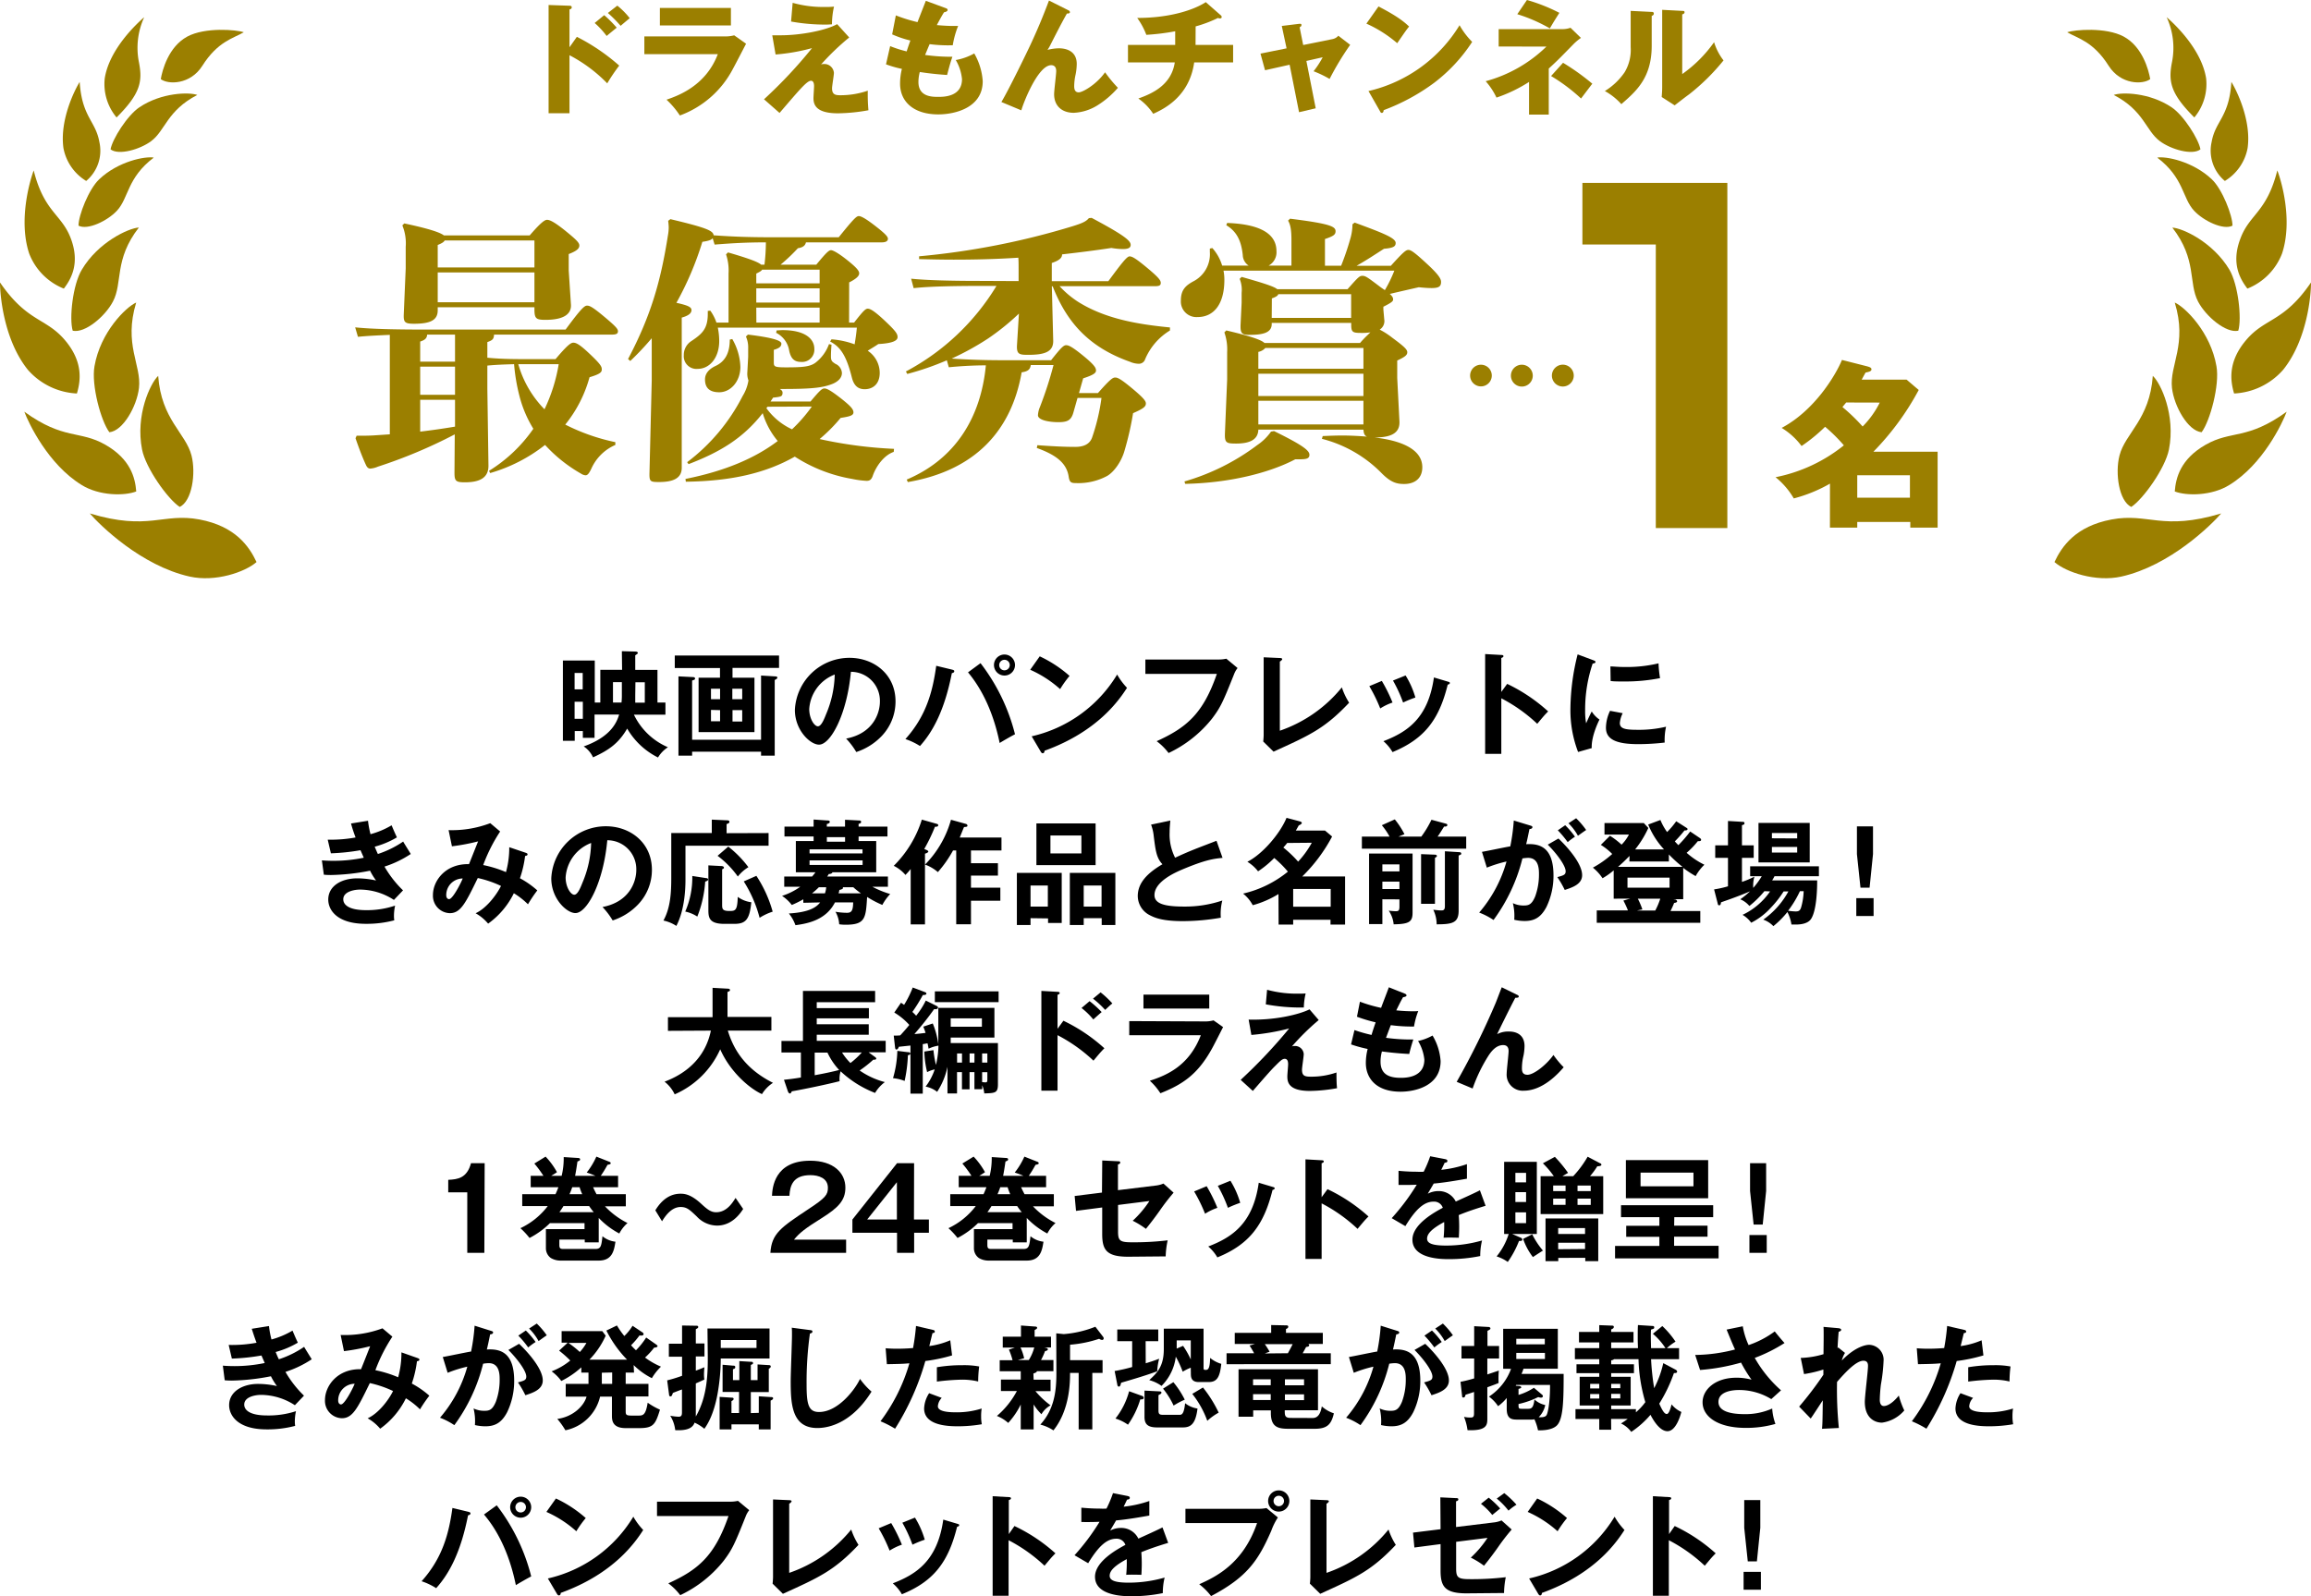 <svg xmlns="http://www.w3.org/2000/svg" viewBox="0 0 507.53 350.62"><defs><style>.cls-1{fill:#9b7f00;}</style></defs><title>award001_sp</title><g id="レイヤー_2" data-name="レイヤー 2"><g id="txt"><path class="cls-1" d="M108.5,73.5c-.06,1-.31,1.23-1.47,1.65v3.43c2.51.25,5.14.31,8.08.31H122c2.64-3.12,3.37-3.61,3.92-3.61s1.29.3,3.31,2.2c2.75,2.57,2.93,3.06,2.93,3.67s-.3,1-2.69,1.72a28.46,28.46,0,0,1-5.33,10.4,44.06,44.06,0,0,0,11,3.86v.61a10.24,10.24,0,0,0-5.32,5.32c-.43.86-.74,1.35-1.23,1.35a2.11,2.11,0,0,1-1-.37,32.42,32.42,0,0,1-7.89-6.3,35.26,35.26,0,0,1-12.06,6.18l-.24-.49a32.77,32.77,0,0,0,9.73-9.24,25.89,25.89,0,0,1-3-7A41.28,41.28,0,0,1,112.9,80c-2,.06-3.91.12-5.87.31v5.14l.24,16.77c.06,3-2.32,3.73-5.2,3.73-2,0-2.26-.31-2.26-2.14l.06-8.39A108.88,108.88,0,0,1,83,102.51a5.25,5.25,0,0,1-1.66.43c-.42,0-.73-.24-1-.86-.79-1.71-1.59-3.85-2.26-5.81l.24-.55c1.66,0,2.88,0,4.47-.12l2.82-.19V73.56c-3,.13-5.27.25-7,.43L78,71.91c3.55.37,8.57.49,16.34.49h29.87c3.42-4.65,4.16-5.26,4.71-5.26s1.16.24,3.79,2.44,3,2.7,3,3.19-.3.73-1.28.73Zm8.87-6H96.13v.68c0,2.2-1.71,2.94-5.2,2.94-2,0-2.32-.31-2.26-2l.43-10.16V54.22a10.33,10.33,0,0,0-.74-4.71l.43-.43c5.51,1.17,7.9,2,8.69,2.63h18.85c2.27-2.63,3.25-3.42,3.8-3.42s1.46.36,3.85,2.26c2.57,2.08,3.25,2.75,3.25,3.37s-.43,1.16-2.33,1.89v3.62l.49,7.52c.12,2.33-2.08,3.31-5.57,3.31-2.08,0-2.45-.25-2.45-2.33ZM99.93,79.44V73.5H93.81c-.06.8-.43,1.17-1.53,1.53v4.41Zm0,1.1H92.28v6.18h7.65Zm0,7.28H92.28v7c2.57-.31,5.08-.67,7.65-1.1Zm-3.8-29.07h21.24V52.82H97.66c-.18.36-.61.61-1.53,1Zm21.24,1.1H96.13V66.4h21.24ZM113.82,80a23.18,23.18,0,0,0,5.76,9.91A36.6,36.6,0,0,0,122.7,80Z"/><path class="cls-1" d="M186.47,70.87h1.1c2-2.57,2.51-3.06,3-3.06s1.35.37,3.92,2.81c2.2,2.09,2.63,2.7,2.63,3.43s-.92,1.35-4.23,1.53c-.79.55-1.59,1-2.32,1.47a5.87,5.87,0,0,1,2.63,4.84c0,2.57-1.59,3.61-3.3,3.61-1.53,0-2.39-.86-2.82-2.57-1.16-4.65-2.45-6.73-4.77-7.9l.3-.49a18.63,18.63,0,0,1,5.08,1.1c.19-1.16.37-2.32.49-3.67H157.64a14.48,14.48,0,0,1,.31,2.94c0,3.73-2.14,6.12-4.71,6.12a2.79,2.79,0,0,1-3.07-3,3.6,3.6,0,0,1,1.6-3.06c2.38-1.59,3.67-2.69,3.67-6V68.3l.55-.06a9.76,9.76,0,0,1,1.35,2.63H160V60.1a11.11,11.11,0,0,0-.55-4.22l.43-.43c4.83,1.4,6.67,2.14,7.28,2.69h.73a42.27,42.27,0,0,0,.31-4.9c-4.35,0-7.47.19-11.26.49l-.43-1.4c-.24.36-.92.61-2.26.79a68.89,68.89,0,0,1-5.7,13.4c2.51.56,3.31.92,3.31,1.6s-.61,1.22-2.14,1.65v33c0,2.45-2.15,3.12-5,3.12-2,0-2.14-.12-2.08-2.21l.49-20.07V74.3a62.46,62.46,0,0,1-4.71,5l-.49-.43c5-9.49,7.16-17,8.75-27.11a10.13,10.13,0,0,0,.18-1.84,13.41,13.41,0,0,0-.12-1.41l.49-.37c7.71,1.84,9.42,2.51,9.49,3.55,4.34.31,7.89.43,12.79.43h14.69c3.3-4.1,3.91-4.65,4.4-4.65s1.47.49,3.67,2.2S195,52,195,52.45s-.37.79-1.35.79H177c-.18.74-.67,1.11-1.77,1.29a40.75,40.75,0,0,1-3.8,3.61h7.84c2.32-2.82,2.81-3.18,3.24-3.18s1.65.67,3.43,2.08c2,1.59,2.75,2.39,2.75,3s-.67,1.22-2.2,2Zm-35.93,34.34c8.63-1.72,15.24-4.53,20.26-8.33a17.29,17.29,0,0,1-3.3-6.12c-4.35,5.57-9.43,8.57-16.28,11.2l-.31-.43A42.17,42.17,0,0,0,163.09,87a9.19,9.19,0,0,0,1.28-3.43,4.26,4.26,0,0,1-.24-1.84l.18-3.36V76.56a5.85,5.85,0,0,0-.49-2.63l.43-.43c6.06.74,7.35,1.41,7.35,2s-.43,1-1.66,1.35v2.75c0,.92.13,1.1,2.64,1.1,3.61,0,5.26-.12,6.48-1a9,9,0,0,0,3-4.11l.55.13c-.12,1.65-.12,2.08-.12,2.57,0,1,.25,1.16,1,1.65a2.33,2.33,0,0,1,1.41,2c0,1.1-.92,2-2.39,2.51-2,.73-4.34,1-10.53,1h-.73c.49.3.61.55.61.79,0,.86-.3.92-2.08,1.11-.18.3-.37.55-.55.85H178c2-2.38,2.51-2.87,3.06-2.87s1.47.49,3.8,2.32c1.83,1.47,2.57,2.2,2.57,2.94s-1,.92-2.82,1.22A35.92,35.92,0,0,1,180,96.45a94.83,94.83,0,0,0,16.34,2.15l-.06.67c-2.14.73-3.85,3.12-4.59,5.2-.3.92-.73,1.16-1.35,1.16a19.62,19.62,0,0,1-3.18-.42,33.57,33.57,0,0,1-12.61-4.9c-6.24,3.55-13.77,5.38-23.93,5.51Zm10.28-30.73a13,13,0,0,1,1.78,6.12c0,3.12-2.08,5.57-4.65,5.57-2,0-3.12-.86-3.12-2.81,0-1.35.92-2.33,2.38-3,2.08-1,3.06-2.88,3.06-5.76Zm5.27-12.24H180v-3H167.37c-.18.31-.55.49-1.28.86ZM180,63.34H166.09v3.12H180Zm-13.89,7.53H180v-3.3H166.09Zm2.45,18.48-.25.31a14.36,14.36,0,0,0,5.63,4.65,33.39,33.39,0,0,0,4.35-5Zm2-16.77c.42,0,.91-.06,1.28-.06,5.2,0,7,2.08,7,4.1a2.69,2.69,0,0,1-2.94,2.88c-1.53,0-2.2-.8-2.57-2.39a5.3,5.3,0,0,0-2.88-4Z"/><path class="cls-1" d="M223.7,61.75V59.24c0-1.1,0-1.9-.06-2.63-4.71.31-9.48.43-14.2.43-2.51,0-5.08-.06-7.59-.12V56.3a166.8,166.8,0,0,0,33.73-6.61c1.95-.61,2.93-1,3.55-1.77l.61-.06c7.1,3.79,8.57,5,8.57,5.93,0,.56-.37.92-1.72.92a15.65,15.65,0,0,1-2.51-.24c-3.61.55-7.22,1-10.83,1.41,0,.67-.43,1.28-2.26,1.89v4h12.42c2.94-4,4.1-5.45,4.65-5.45s1.29.37,3.86,2.51,3,2.76,3,3.31-.31.73-1.29.73H232.7a20.73,20.73,0,0,0,4.16,3.49c6,3.73,13.16,4.9,20.08,5.57v.67a13.52,13.52,0,0,0-5.45,6.31,1.43,1.43,0,0,1-1.41,1,5,5,0,0,1-1.9-.43c-9-3.18-13.89-8.63-17-16.59H231l.3,11.94c.06,2.45-1.83,3.12-5.51,3.12-1.95,0-2.57-.12-2.44-2.2l.42-6.86A52.9,52.9,0,0,1,217,74.36a60.16,60.16,0,0,1-8,4.41c3.43.24,7.53.36,10.84.36h11c2.21-2.81,2.76-3.3,3.31-3.3s1.34.37,3.67,2.26c2.63,2.14,2.88,2.76,2.88,3.31s-.62,1-2.82,1.71l-.92,3.24h4.16c2.7-3.06,3.25-3.42,3.8-3.42s1.28.36,3.79,2.45,2.94,2.75,2.94,3.24c0,.67-.43,1.1-2.81,2.14a67.2,67.2,0,0,1-1.9,8.32c-.61,2.15-2.2,4.59-3.86,5.51a13.38,13.38,0,0,1-6.85,1.53c-1,0-1.35-.18-1.53-1.4-.43-2.88-2.57-4.72-7-6.31l.12-.61c3.49.24,5.88.37,8.33.37,1.77,0,3.12-.55,3.67-2a44,44,0,0,0,2.08-8.75h-5.26l-.92,3.24c-.49,1.71-1.35,2.08-3.31,2.08s-4.46-.43-4.46-1.53a5.37,5.37,0,0,1,.42-1.77,83.23,83.23,0,0,0,3-9.25h-5c-.12,1-.67,1.41-2,1.6-2.2,12.6-10,21.54-25,24.11l-.24-.55c10.59-4.47,16.28-13.53,17.38-25.09-2.82,0-5.75.18-8.14.42l-.43-1.53a61.27,61.27,0,0,1-8.69,3l-.3-.55a51.43,51.43,0,0,0,19.89-18.79h-3.19c-6.3,0-11.81.12-15,.49l-.55-2.08c3.55.37,9.06.49,15.54.49Z"/><path class="cls-1" d="M298.69,75.34c1-1.17,1.78-1.84,2.27-2.33a12.24,12.24,0,0,1-2.21.12c-1.71,0-2-.24-2-1.77v-.43H279.29v.25c0,1.95-2,2.38-4.9,2.38-1.46,0-1.95-.24-1.95-1.77v-.31l.24-5V64.32a6.42,6.42,0,0,0-.43-3.06l.43-.43c5.2,1.47,7.16,2.14,7.83,2.7h15.43c2.39-2.7,2.63-2.94,3.3-2.94s1.29.49,3.49,2.14c.55.43,1,.73,1.41,1a29.34,29.34,0,0,0,2.08-4.28H268.7a10.39,10.39,0,0,1,.19,2c0,5.63-2.51,8.2-5.88,8.2A3.42,3.42,0,0,1,259.34,66c0-2.27,1-3.25,2.69-4.17a6.71,6.71,0,0,0,3.67-6.48v-.74l.55-.12a10.18,10.18,0,0,1,2.15,3.85h5.81a2.86,2.86,0,0,1-1.28-2.32c-.31-2.88-1.17-5.08-3.62-6.55l.19-.49c7.16.25,10.83,2.33,10.83,6.18a3.33,3.33,0,0,1-1.71,3.18h5V52.75c0-2.14-.19-3.36-.74-4.28l.43-.43c8.81,1.1,10,1.71,10,2.76,0,.79-.55,1.1-2.33,1.71v5.87h3.55a58.33,58.33,0,0,0,2-5.87,11.48,11.48,0,0,0,.49-3.24l.49-.37c6.12,2.26,9,3.36,9,4.47,0,.73-.42,1.1-2.57,1.28-2.2,1.41-3.55,2.33-6,3.73h7.52c2.76-3.06,3.31-3.48,3.86-3.48s1.41.61,3.86,2.87c2.81,2.57,3.3,3.49,3.3,4.16,0,1-.49,1.35-2.08,1.35-.73,0-1.65-.06-2.82-.18-2.14.49-4.4,1-6.36,1.47.61.55.73.85.73,1.22s-.3.67-2.14,1.59V68l.19,2.15a2.21,2.21,0,0,1-1,2.26,16.72,16.72,0,0,1,2.75,1.77c2.57,1.9,3.31,2.58,3.31,3.19s-.43,1-2.21,1.83V83l.49,9.61c.12,2.81-2.32,3.49-5.45,3.49,7.66.91,10.47,3.48,10.47,6.54,0,2.39-1.59,3.68-4,3.68-1.65,0-2.94-.37-4.89-2.33a28.08,28.08,0,0,0-13.16-7.59l.18-.61c1.47-.06,2.94-.12,4.22-.12,2,0,3.86.12,5.51.24-.67-.24-.73-.92-.79-1.53H276.35c-.06,2.27-2,3.06-4.89,3.06-2.15,0-2.51-.18-2.45-2.2l.49-11.87v-6a11.3,11.3,0,0,0-.61-4.35l.42-.43c5.76,1.35,7.78,2.15,8.39,2.76Zm-38.56,30.42a49.13,49.13,0,0,0,16-8,11.52,11.52,0,0,0,3-2.94l.67-.12c6.37,3.12,7.77,4.28,7.77,5.2s-.79,1-2.44,1h-.68c-5.57,2.94-14.38,5.2-24.17,5.39ZM299.43,81V76.44H277.88a2.69,2.69,0,0,1-1.53.86V81Zm0,1.1H276.35V87h23.08Zm0,5.94H276.35v5.2h23.08ZM279.29,69.83h17.44v-5.2h-16c-.12.37-.55.61-1.41.92Z"/><path class="cls-1" d="M126.69,8.09a44.09,44.09,0,0,1,9.3,6.32,41,41,0,0,0-2.63,3.9,32.6,32.6,0,0,0-8.29-6.18V24.87h-4.59V1.1l4.59.16c.14,0,.49,0,.49.35s-.3.41-.49.46v8.31Zm6-4.76a26.44,26.44,0,0,1,2.75,2.75c-.62.51-1.62,1.31-2.21,1.82a18.4,18.4,0,0,0-2.63-2.85Zm2.88-2.09A16.4,16.4,0,0,1,138.3,4c-.35.27-1.75,1.45-2,1.67a30.63,30.63,0,0,0-2.8-2.82Z"/><path class="cls-1" d="M158.93,8a8,8,0,0,0,2.31-.24l2.61,1.85c-.46.87-2.42,4.68-2.85,5.44a21.49,21.49,0,0,1-11.69,10.32,19,19,0,0,0-2.93-3.47c2.47-.86,8.6-3,11.26-10H141.51V8Zm1.59-6.26V5.59h-15.6V1.75Z"/><path class="cls-1" d="M186.5,8.23a55.2,55.2,0,0,0-6.19,5.94,1.56,1.56,0,0,1,.62-.11A2.11,2.11,0,0,1,183.14,16c0,.54-.41,2.9-.41,3.38,0,1.35.68,1.54,1.75,1.54a18.38,18.38,0,0,0,6.1-1,38.61,38.61,0,0,0,.14,4.3,39.37,39.37,0,0,1-6.69.67c-4.82,0-5.38-1.88-5.38-3.33,0-.43.13-2.26.13-2.64,0-.21,0-1.18-.67-1.18-.91,0-2.55,2-6.91,7.07l-3.41-3a102.89,102.89,0,0,0,10.54-11.24,42.42,42.42,0,0,1-8,1.4l-.73-4.22c.89,0,1.32,0,1.88,0,4.41,0,9.95-1.08,12.37-2.45ZM174.08.62a24.78,24.78,0,0,0,7.18.91,14.23,14.23,0,0,0,1.9-.08,18.27,18.27,0,0,0-.45,3.9c-.33,0-.7.05-1.24.05a42,42,0,0,1-7.74-.67Z"/><path class="cls-1" d="M207.65,1.77c.3.11.46.19.46.44s-.46.45-.78.48c-.3.46-.62,1-1.59,2.82,1.43.14,2.8.19,3.36.19s.94,0,1.32,0a19.77,19.77,0,0,0-1.18,4.24,31.88,31.88,0,0,1-5.08-.24c-.33.73-.7,1.7-1,2.37a41.56,41.56,0,0,0,6,.4c-.51,1.45-.94,3.15-1.16,4-1.64-.11-3.49-.27-6-.65a8.86,8.86,0,0,0-.3,2.18c0,3.28,3,3.28,4.36,3.28,1.16,0,5.21,0,5.21-3.9a10.16,10.16,0,0,0-1.37-4.19,12.84,12.84,0,0,0,4.06-1.45,14,14,0,0,1,1.86,6.1c0,5.92-6.24,7.29-9.76,7.29-5.41,0-8.39-2.8-8.39-6.75a13.25,13.25,0,0,1,.4-3.25,23.55,23.55,0,0,1-3.49-1l.91-4a25.15,25.15,0,0,0,3.63,1.16c.11-.35.3-.94.81-2.39a23.36,23.36,0,0,1-4-1.35l.81-4.17a33.78,33.78,0,0,0,4.76,1.48c.27-.72,1.56-4,1.83-4.68Z"/><path class="cls-1" d="M234.54,2.21c.24.1.43.24.43.48s-.41.32-.65.27c-1,1.75-2.26,4.19-3.68,7-.27.52-.38.68-.59,1a10.36,10.36,0,0,1,2.5-.35c1.66,0,3.92.64,3.92,3.44a12.62,12.62,0,0,1-.24,2.26,12.32,12.32,0,0,0-.32,2.63c0,.7.18,1.35,1,1.35s3.87-1.7,5.78-4.41a29.39,29.39,0,0,0,2.82,3.41,19.81,19.81,0,0,1-4.57,3.9,10.7,10.7,0,0,1-5.13,1.59c-2.5,0-4.31-1.43-4.31-4.09,0-.81.46-4.36.46-5.08,0-1-.54-1.29-1.1-1.29-2.9,0-6.13,8.31-6.56,9.92l-4.38-1.83c1.72-2.88,5.62-10.94,6.45-12.72,1.69-3.65,2.77-6.31,4-9.57Z"/><path class="cls-1" d="M262.56,9.87h8.25v3.84h-8.55c-1.07,7.72-7,10.38-9,11.29A12.39,12.39,0,0,0,250,21.64c3.12-1.1,7.26-3,8-7.93H247.72V9.87h10.37v-3a50.13,50.13,0,0,1-6.34.78,15.66,15.66,0,0,0-2-3.71c7.72,0,12.83-2,15.06-3.47l3.28,2.88a.49.49,0,0,1,.21.4c0,.19-.16.3-.4.3a.81.81,0,0,1-.4-.11,28,28,0,0,1-4.92,1.86Z"/><path class="cls-1" d="M281.5,5.7l3.76-.46c.24,0,.56-.08.56.24s-.21.38-.4.52l.78,3.89,6.48-1.31a2.29,2.29,0,0,0,1.24-.73l2.6,2A62.73,62.73,0,0,0,292,17.34a24.38,24.38,0,0,0-3.52-1.69,19.5,19.5,0,0,0,2-3.07l-3.58.81,2.05,10.4-3.66.86-2.07-10.43-5.4,1.21-1-3.65,5.73-1.16Z"/><path class="cls-1" d="M302.74,1.42c4.52,2.32,5.92,3.66,6.72,4.41-.64.78-.83,1.08-2.61,3.66a27.76,27.76,0,0,0-6.77-4.3ZM300.54,20a31.81,31.81,0,0,0,20-14.46,17,17,0,0,0,2.77,3.66,35.7,35.7,0,0,1-8.36,9,44.85,44.85,0,0,1-11.08,6c0,.3-.14.6-.38.6s-.27-.09-.43-.38Z"/><path class="cls-1" d="M329.13,10.22V6.4h14.14a5.4,5.4,0,0,0,1.64-.3l2.29,2.23a11.73,11.73,0,0,0-1.59,1.32c-3.28,3.36-3.66,3.74-5.48,5.41V25.17H335.8V18a32.32,32.32,0,0,1-7.15,3.44,15.22,15.22,0,0,0-2.37-3.6,30.51,30.51,0,0,0,13.34-7.61ZM335.34,0a38.19,38.19,0,0,1,7.12,2.82c-1.2,1.91-1.26,2-2.09,3.42a34.3,34.3,0,0,0-7.15-3.12Zm7.93,13.79a51.69,51.69,0,0,1,6.43,4.6c-.35.43-1.64,2.15-2.48,3.25a39.11,39.11,0,0,0-6.58-4.94Z"/><path class="cls-1" d="M362.58,2.61c.3,0,.62,0,.62.37s-.35.46-.46.52v6.56c0,7.07-3.44,10-6.67,12.82A13.79,13.79,0,0,0,352.45,20a14.33,14.33,0,0,0,4.35-4.14,9.56,9.56,0,0,0,1.32-5.51V2.39Zm6.86-.22c.29,0,.51,0,.51.3s-.27.38-.51.48v13.1a29,29,0,0,0,7-7,12.48,12.48,0,0,0,2.07,4,46.42,46.42,0,0,1-7.55,7.45c-1.08.78-2.13,1.62-3.18,2.42l-2.85-1.83c.06-.72.11-1.39.11-2.15v-17Z"/><path class="cls-1" d="M327.62,82.51a2.38,2.38,0,1,1-2.37-2.39A2.38,2.38,0,0,1,327.62,82.51Zm9,0a2.4,2.4,0,1,1-2.4-2.39A2.41,2.41,0,0,1,336.62,82.51Zm9,0a2.41,2.41,0,0,1-2.4,2.4,2.4,2.4,0,1,1,2.4-2.4Z"/><path class="cls-1" d="M401.89,106.24a32.13,32.13,0,0,1-7.95,3.25,16.94,16.94,0,0,0-4-4.66,34.61,34.61,0,0,0,15-7,36.3,36.3,0,0,0-4.12-4.08,36.69,36.69,0,0,1-5.17,4.23A15.34,15.34,0,0,0,391.28,94c7.32-3.88,11.94-11.75,13.24-14.93L410,80.46c.55.16,1,.28,1,.67s-.43.55-1.29.71c-.36.62-.47.86-.86,1.56h9.87l2.66,2.27a59.53,59.53,0,0,1-9.95,13.56h14.1v16.68h-6v-1.25H407.88v1.25h-6Zm3.56-17.82c-.54.66-.62.74-.82,1a40.38,40.38,0,0,1,4.43,4.27,20.21,20.21,0,0,0,3.76-5.25Zm14,20.91V104.4H407.88v4.93Z"/><path class="cls-1" d="M379.35,40.18V116H363.64V53.71H347.52V40.18Z"/><path class="cls-1" d="M474.33,31c2.46,1.84,7.14,3.18,8.92,1.81-.38-2.22-3.66-7.45-6.33-9.24-4.88-3.28-11-3.35-12.71-2.71C470.85,24.29,471.21,28.67,474.33,31Z"/><path class="cls-1" d="M481.86,46.3c2.08,2.23,6.44,4.32,8.43,3.27,0-2.26-2.24-8-4.53-10.17-4.2-4-10.17-5.12-12-4.78C479.66,39.09,479.22,43.47,481.86,46.3Z"/><path class="cls-1" d="M482.73,66.25c1.71,3.26,6.14,7,8.83,6.4.8-2.67,0-10.1-1.95-13.41C486,53.19,479.35,50.12,477.08,50,482.54,57.05,480.56,62.1,482.73,66.25Z"/><path class="cls-1" d="M477,85.23c.46,4,3.5,9.44,6.51,9.72,1.85-2.46,4-10.39,3.26-14.49-1.29-7.51-6.9-13-9.16-14C480.43,75.69,476.42,80.19,477,85.23Z"/><path class="cls-1" d="M465.47,100.07c-1,3.89-.12,10,2.59,11.29,2.62-1.72,7.46-8.51,8.27-12.61,1.49-7.51-1.77-14.55-3.54-16.18C472.1,92.18,466.74,95.12,465.47,100.07Z"/><path class="cls-1" d="M463.1,14.46c2.65,4.18,7.52,4.15,9.12,2.92-.34-2-1.69-7.1-5.81-9.34-3.9-2.11-10.85-1.53-12.42-.95C456.32,8.44,459.71,9.1,463.1,14.46Z"/><path class="cls-1" d="M485.71,31.18a8.67,8.67,0,0,0,2.9,8.57,10.71,10.71,0,0,0,5-7.24c.85-6.19-2.51-12.82-3.57-14.52C489.58,25.74,486.52,26.53,485.71,31.18Z"/><path class="cls-1" d="M492,52.48c-2,5.29-.14,8.7,1.56,10.92a13.5,13.5,0,0,0,7.62-7.73c2.4-7.29-.17-16-1.05-18.23C497.81,46.7,494,47,492,52.48Z"/><path class="cls-1" d="M493.33,74.65c-4.06,4.75-3.55,8.91-2.69,11.79a15.29,15.29,0,0,0,10.81-5.25c5.31-6.66,6.1-16.49,6.08-19.14C501.58,70.78,497.52,69.75,493.33,74.65Z"/><path class="cls-1" d="M484.37,97.71c-5.51,3.16-6.53,7.25-6.76,10.25,2.56,1,8.11,1,12-1.43C497,102,501.25,92.94,502.19,90.44,493.48,96.74,490.06,94.45,484.37,97.71Z"/><path class="cls-1" d="M463.71,114.12c-7.88,1.49-10.9,5.9-12.52,9.35,2.54,2.22,9.05,4.44,14.68,3.19,10.67-2.38,19.72-11.3,21.94-13.87C474.8,116.69,471.82,112.59,463.71,114.12Z"/><path class="cls-1" d="M477,13.66c-.82,4.2-.38,6.87,4.91,12.14a11.46,11.46,0,0,0,2.59-8.57c-1-6.48-7.17-12.17-8.67-13.45A16.06,16.06,0,0,1,477,13.66Z"/><path class="cls-1" d="M33.2,31c-2.46,1.84-7.14,3.18-8.92,1.81.38-2.22,3.66-7.45,6.33-9.24,4.88-3.28,11-3.35,12.72-2.71C36.68,24.29,36.32,28.67,33.2,31Z"/><path class="cls-1" d="M25.67,46.3c-2.08,2.23-6.44,4.32-8.43,3.27,0-2.26,2.24-8,4.53-10.17,4.2-4,10.17-5.12,12-4.78C27.87,39.09,28.31,43.47,25.67,46.3Z"/><path class="cls-1" d="M24.8,66.25c-1.71,3.26-6.14,7-8.83,6.4-.8-2.67,0-10.1,2-13.41,3.59-6.05,10.26-9.12,12.53-9.26C25,57.05,27,62.1,24.8,66.25Z"/><path class="cls-1" d="M30.52,85.23c-.46,4-3.5,9.44-6.5,9.72-1.86-2.46-4-10.39-3.27-14.49,1.3-7.51,6.9-13,9.16-14C27.1,75.69,31.11,80.19,30.52,85.23Z"/><path class="cls-1" d="M42.06,100.07c1,3.89.12,10-2.59,11.29-2.62-1.72-7.46-8.51-8.27-12.61C29.71,91.24,33,84.2,34.74,82.57,35.43,92.18,40.79,95.12,42.06,100.07Z"/><path class="cls-1" d="M44.43,14.46c-2.65,4.18-7.52,4.15-9.12,2.92.34-2,1.69-7.1,5.81-9.34C45,5.93,52,6.51,53.54,7.09,51.21,8.44,47.82,9.1,44.43,14.46Z"/><path class="cls-1" d="M21.82,31.18a8.68,8.68,0,0,1-2.89,8.57,10.75,10.75,0,0,1-5-7.24C13.08,26.32,16.44,19.69,17.5,18,18,25.74,21,26.53,21.82,31.18Z"/><path class="cls-1" d="M15.59,52.48c1.95,5.29.13,8.7-1.57,10.92A13.5,13.5,0,0,1,6.4,55.67c-2.4-7.29.17-16,1-18.23C9.72,46.7,13.57,47,15.59,52.48Z"/><path class="cls-1" d="M14.2,74.65c4.07,4.75,3.55,8.91,2.69,11.79A15.29,15.29,0,0,1,6.08,81.19C.77,74.53,0,64.7,0,62.05,6,70.78,10,69.75,14.2,74.65Z"/><path class="cls-1" d="M23.16,97.71c5.51,3.16,6.53,7.25,6.76,10.25-2.55,1-8.11,1-12-1.43C10.55,102,6.28,92.94,5.34,90.44,14.05,96.74,17.48,94.45,23.16,97.71Z"/><path class="cls-1" d="M43.83,114.12c7.87,1.49,10.89,5.9,12.51,9.35-2.54,2.22-9.05,4.44-14.68,3.19-10.67-2.38-19.72-11.3-21.94-13.87C32.73,116.69,35.71,112.59,43.83,114.12Z"/><path class="cls-1" d="M30.51,13.66c.82,4.2.38,6.87-4.91,12.14A11.46,11.46,0,0,1,23,17.23c1-6.48,7.17-12.17,8.67-13.45A16.14,16.14,0,0,0,30.51,13.66Z"/><path d="M136.57,143.05l2.94.08c.46,0,.58.2.58.32s-.33.35-.58.5v3.2h4.88v7.18h1.75V157h-6.92a14.68,14.68,0,0,0,7.47,7.15,6.87,6.87,0,0,0-2.18,2.25,16.12,16.12,0,0,1-6.77-6.35c-1.9,3.27-4.05,4.75-7.5,6.32a5.74,5.74,0,0,0-2.05-2.4c6.08-2.15,7.3-5.42,7.78-7h-5.4v5.12H128v-1.5h-1.78v2.15h-2.6V145.1h7v9.23h1.22v-7.18h4.78Zm-8.6,8.38v-3.6h-1.78v3.6Zm-1.78,2.72v3.75H128v-3.75Zm10.38-4.3h-1.95v4.48h1.87a13.6,13.6,0,0,0,.08-1.4Zm2.94,3c0,.8,0,1.32,0,1.5h2.1v-4.48h-2.06Z"/><path d="M160.87,148.88h4.82v11.94H153.42V148.88h4.7v-2.13h-9.93V144h22.9v2.72H160.87Zm6.27,13.62V148.4l3,.18c.4,0,.58.07.58.27s-.18.33-.58.53V166h-3v-.87H152V166h-3V148.58l3,.15c.4,0,.65.05.65.32s-.2.3-.65.45v13Zm-9-8.9v-2.3h-2v2.3Zm-2,2.35v2.5h2V156ZM163,153.6v-2.3h-2.17v2.3ZM160.87,156v2.5H163V156Z"/><path d="M185.82,162.25c5.9-1.13,7.42-5.52,7.42-8.15a6.36,6.36,0,0,0-6.37-6.52c-.85,9.32-4.45,16-7,16-1.92,0-5.3-3.15-5.3-7.62a12,12,0,0,1,12-11.45c5.33,0,10.1,3.6,10.1,9.57a11,11,0,0,1-3,7.57,13.51,13.51,0,0,1-5.62,3.55A16.09,16.09,0,0,0,185.82,162.25Zm-8.1-6.5c0,2.13,1.12,3.8,1.9,3.8s1.42-1.7,1.82-2.7a23.58,23.58,0,0,0,1.88-8.67A8.69,8.69,0,0,0,177.72,155.75Z"/><path d="M209.09,147.1c.38.1.48.18.48.35s-.08.33-.53.43c-1.57,8-4.1,12.79-7,16a14.07,14.07,0,0,0-3.2-1.52c4.6-5.12,6-10.5,6.77-16.1Zm6.25-1.42a42.57,42.57,0,0,1,7.57,15.62c-1,.5-3.07,1.72-3.37,1.92-1.63-8-4.7-12.84-6.95-15.52Zm7.57.42a2.31,2.31,0,1,1-2.3-2.32A2.32,2.32,0,0,1,222.91,146.1Zm-3.47,0a1.14,1.14,0,0,0,1.15,1.15,1.16,1.16,0,0,0,1.17-1.15,1.16,1.16,0,0,0-2.32,0Z"/><path d="M228.34,144.18a27.32,27.32,0,0,1,6.55,4.3,23.16,23.16,0,0,0-2.07,2.9,24.91,24.91,0,0,0-6.57-4.25Zm-1.77,17.57a29.59,29.59,0,0,0,18.77-13.57,15,15,0,0,0,2.17,2.92c-1.62,2.5-6.32,9.57-18.12,13.82,0,.25-.07.55-.42.55-.18,0-.33-.2-.45-.42Z"/><path d="M267.59,144.88a7.7,7.7,0,0,0,1.73-.18l2.47,2.05a5,5,0,0,0-.78,1.38c-2.42,6.05-2.92,7.2-4.82,9.72a26.82,26.82,0,0,1-9.55,7.57,13.15,13.15,0,0,0-2.62-2.6c6.5-2.95,10.2-6,13.22-14.79h-15.7v-3.15Z"/><path d="M281.07,144.55c.32,0,.52.08.52.25s-.35.45-.52.53v15.19A30.09,30.09,0,0,0,294.69,151a15.19,15.19,0,0,0,1.6,3.37c-5.35,5.65-8.55,7.1-16.6,10.75l-2.27-2.23c.05-.35.1-1.15.1-1.5v-17Z"/><path d="M303.47,149.58a34.82,34.82,0,0,1,2.35,4.75,12.4,12.4,0,0,0-2.7,1.3,34.27,34.27,0,0,0-2.4-4.9Zm14.49.15c.25.07.45.12.45.32s-.32.33-.47.35c-1.93,7.83-5.2,11.95-12.12,14.82a9.36,9.36,0,0,0-2-2.4c5.2-2,9.82-5,11.09-14Zm-9.27-1.35a19.4,19.4,0,0,1,2.15,4.85,24.12,24.12,0,0,0-2.7,1.1,30.84,30.84,0,0,0-2.22-4.83Z"/><path d="M331,150.23a37.14,37.14,0,0,1,9,6.05c-1,1-1.32,1.45-2.4,2.72a34.75,34.75,0,0,0-7.89-5.6v12.2h-3.55V143.68l3.55.2c.25,0,.47.05.47.27s-.32.35-.47.38V152Z"/><path d="M349.82,145c.37.15.57.2.57.42s-.25.3-.62.35a31.62,31.62,0,0,0-1.65,10.38,14.34,14.34,0,0,0,.22,2.74c.08-.19.83-1.89,1.23-2.59a6,6,0,0,0,1.7,1.77c-.33.65-1.83,3.82-1.7,6.27l-3,.85a25.64,25.64,0,0,1-1.68-9.69,50.13,50.13,0,0,1,1.58-11.75Zm6.55,11.67a6,6,0,0,0-.63,2.15c0,1.25,1.15,1.5,3.85,1.5a25.63,25.63,0,0,0,6.3-.68,13.53,13.53,0,0,0-.3,3.48,50.6,50.6,0,0,1-5.8.35c-5,0-7.1-1.13-7.1-3.6a8.81,8.81,0,0,1,.9-3.72Zm-2.7-10.27c.7,0,1.57.12,3,.12a30,30,0,0,0,7.57-.8,24.91,24.91,0,0,0,.33,3.25,39,39,0,0,1-7.85.73c-1.37,0-2.27,0-3-.1Z"/><path d="M80.82,180.3a20.56,20.56,0,0,0,.55,2.95A18.41,18.41,0,0,0,86,181.3c.55,1.3.7,1.65,1.17,2.65A19.51,19.51,0,0,1,82.29,186c.4.95.55,1.3.7,1.6a21.7,21.7,0,0,0,5.55-2.73c.25.45,1.45,2.35,1.67,2.73a23.17,23.17,0,0,1-5.77,2.77,23.67,23.67,0,0,0,4.07,5.22l-2,2.1a13.75,13.75,0,0,0-7.44-2.27c-1.13,0-3.68.38-3.68,2.13,0,1.24,1.28,2.39,5,2.39a19.29,19.29,0,0,0,6.38-1,10.82,10.82,0,0,0-.25,2.35,6.39,6.39,0,0,0,.07.88,23.66,23.66,0,0,1-6.25.77c-6.37,0-8.25-3.07-8.25-5.32,0-3,2.9-4.67,6.38-4.67a19.73,19.73,0,0,1,4.12.47,13.47,13.47,0,0,1-1.32-2.15,48.23,48.23,0,0,1-8.55.95c-.23,0-.9,0-1.6-.07L70.69,189c.55.05,1.48.1,2.63.1a32.49,32.49,0,0,0,6.57-.68l-.72-1.65a46.46,46.46,0,0,1-6.5.68l-.7-3a29.87,29.87,0,0,0,6.12-.48c-.55-1.47-.77-2.22-1-3.07Z"/><path d="M115.51,187.35c.18.08.35.13.35.35s-.35.33-.54.33a23.91,23.91,0,0,1-1.13,4.9A19.76,19.76,0,0,1,118,195.6a30.74,30.74,0,0,0-2.05,3.05,16.9,16.9,0,0,0-3.1-2.43,17.86,17.86,0,0,1-5.65,6.68,9.85,9.85,0,0,0-2.75-2.28c2.35-1.07,4.58-4,5.58-6a23.78,23.78,0,0,0-5.1-1.74c-2.68,5.49-3.75,7.72-6.15,7.72a3.82,3.82,0,0,1-3.7-4c0-3.07,2.7-6.89,7.92-6.77.33-.8,1.73-4.35,2-5a44.75,44.75,0,0,1-5.75,1.08l-.73-3.55a23.74,23.74,0,0,0,9.15-1.53l2.17,1.83a35.79,35.79,0,0,0-3.72,7.37,25.57,25.57,0,0,1,5,1.55,20,20,0,0,0,.72-5.47ZM98,196.62c0,.88.57.9.62.9.8,0,2.6-3.52,3-4.54A3.64,3.64,0,0,0,98,196.62Z"/><path d="M132.32,199.25c5.9-1.13,7.42-5.52,7.42-8.15a6.36,6.36,0,0,0-6.37-6.52c-.85,9.32-4.45,16-7,16-1.92,0-5.3-3.15-5.3-7.62a12,12,0,0,1,12-11.45c5.33,0,10.1,3.6,10.1,9.57a11,11,0,0,1-3,7.57,13.51,13.51,0,0,1-5.62,3.55A16.09,16.09,0,0,0,132.32,199.25Zm-8.1-6.5c0,2.13,1.12,3.8,1.9,3.8s1.42-1.7,1.82-2.7a23.58,23.58,0,0,0,1.88-8.67A8.69,8.69,0,0,0,124.22,192.75Z"/><path d="M168.79,183v2.78H150.54v7.42c0,6.32-1.6,9.4-2,10.2a8.43,8.43,0,0,0-2.84-1.18c1.57-2.85,1.72-6.2,1.72-9.47V183h8.9v-2.95l3.27.15c.33,0,.6.05.6.33s-.25.37-.62.5v2Zm-13.7,9.9c.18,0,.43.1.43.3s-.25.35-.65.47a25.29,25.29,0,0,1-1.73,7.68,7.8,7.8,0,0,0-2.65-1.1,18.87,18.87,0,0,0,1.55-7.82Zm3.28-2.65c.4,0,.62.15.62.35s-.12.2-.4.38v7.77c0,.92.08,1.37,1.58,1.37,1.32,0,1.77-.07,1.85-3.1A6.35,6.35,0,0,0,165,198.2c-.38,3.8-1.21,4.75-3.75,4.75h-2.15c-3.38,0-3.53-1.38-3.53-3.1V190.1Zm1.57-4.27a23.42,23.42,0,0,1,4.42,4.52,8.56,8.56,0,0,0-2.32,2.05,20.61,20.61,0,0,0-4.45-4.55Zm6.17,6.42a27.64,27.64,0,0,1,3.58,7.87,12.17,12.17,0,0,0-2.87,1.35,28.11,28.11,0,0,0-3.48-8Z"/><path d="M176.42,198.32v-.77a21.75,21.75,0,0,1-2.53,1.25,8.84,8.84,0,0,0-2.14-2,14.45,14.45,0,0,0,4-2h-3.52v-2.25h6.12a10,10,0,0,0,.73-.93h-4.3v-6.87h3.9v-1h-6.4v-2.17h6.4v-1.55l2.9.2c.27,0,.65,0,.65.3s-.23.35-.65.5v.55h4v-1.5l2.9.15c.33,0,.63,0,.63.32s-.33.38-.55.43v.6h6.34v2.17h-6.34v1h3.87v6.87h-9.62c-.08.33-.58.38-.8.38a3.76,3.76,0,0,1-.35.55H195v2.25h-3.4a19.61,19.61,0,0,0,3.9,1.59,11.47,11.47,0,0,0-1.73,2.4,23.24,23.24,0,0,1-3.34-1.75c-.28,4.63-.36,6.1-4.7,6.1a9.24,9.24,0,0,1-1.43-.1,6.19,6.19,0,0,0-.82-2.75,15.1,15.1,0,0,0,2.55.23c1.07,0,1.3-.63,1.34-2.28h-4c-1.9,3.68-5.55,4.6-8.68,5a8.7,8.7,0,0,0-1.44-2.57c4.62-.28,6.07-1.43,6.87-2.43Zm13-10.84v-.9H177.79v.9ZM177.79,189v1h11.65v-1Zm2.05,5.9a16.9,16.9,0,0,1-1.5,1.34h2.83a4.88,4.88,0,0,0,.27-1.34Zm5.75-11h-4v1h4Zm-.52,11s.07.1.07.15c0,.27-.55.39-.8.45a5.54,5.54,0,0,1-.17.74h4.9a17.53,17.53,0,0,1-1.68-1.34Z"/><path d="M203.44,186.7c.15.05.43.2.43.38s-.5.4-.73.45v15.54H200V190.9a15.65,15.65,0,0,1-1.15,1.3,8,8,0,0,0-2.57-2,24.62,24.62,0,0,0,6.17-10.15l3.25.92c.2.05.35.13.35.3,0,.35-.42.35-.72.35a37.8,37.8,0,0,1-2.35,4.88Zm8.72-5.7a.43.43,0,0,1,.31.38c0,.25-.28.27-.75.3-.28.62-.33.8-.95,2.3h9.17v2.85h-6.7v2.8h5.92v2.72h-5.92V195h6.45v2.87h-6.45v5.17H210V186.83h-.7a26,26,0,0,1-3.33,4.75,8.87,8.87,0,0,0-2.82-1.65,22.67,22.67,0,0,0,5.7-9.85Z"/><path d="M226.32,201.7v1.5h-3V191.75h9.85v11h-3v-1Zm3.8-2.55v-4.62h-3.8v4.62Zm10.49-18.27v9.17h-13v-9.17Zm-9.92,2.65v3.95h6.8v-3.95ZM238,201.7v1.5h-3.05V191.75h10V203.2h-3v-1.5Zm3.92-2.55v-4.62H238v4.62Z"/><path d="M268.49,188.45c-2,.2-3.8.43-8.95,2.6-1.22.53-6,2.55-6,5.57,0,1.83,2,2.53,6.5,2.53a25.5,25.5,0,0,0,8.4-1.33,11.63,11.63,0,0,0-.33,3.78,49,49,0,0,1-8.32.75c-4.4,0-6.12-.7-7.27-1.3a4.76,4.76,0,0,1-2.65-4.2c0-3,2.27-5.15,5.42-7-1.32-1.38-1.52-3-1.92-6.25a9.68,9.68,0,0,0-.58-2.45l4.23-.9c-.1,1.2-.15,1.77-.15,2.55a11.29,11.29,0,0,0,1.2,5.62c3.45-1.6,4.65-2,9.09-3.72Z"/><path d="M280.77,196.4a21.33,21.33,0,0,1-5.65,2.45A8.18,8.18,0,0,0,273,196.3a24.1,24.1,0,0,0,9.84-4.82,22.77,22.77,0,0,0-3-3,21.67,21.67,0,0,1-3.55,2.93,8.57,8.57,0,0,0-2.35-2.1c3.43-1.73,7.25-6.33,8.6-9.65l2.9.77c.28.08.45.18.45.35s-.22.35-.67.55c-.18.33-.55,1-.65,1.13H291l1.55,1.3a35.35,35.35,0,0,1-6.55,8.77h9.4v10.57h-3.2v-1.05H284v1.05h-3.2Zm1.92-11.22a12.25,12.25,0,0,1-.85,1,26.2,26.2,0,0,1,3.25,3.1,20.61,20.61,0,0,0,3-4.15Zm9.55,14v-3.89H284v3.89Z"/><path d="M312.14,183.78a22.12,22.12,0,0,0,2.23-3.7l3.22.87c.15.05.27.13.27.28,0,.4-.6.35-.72.35-.48.77-.92,1.5-1.42,2.2H322v2.65H299.09v-2.65h6.08a14.79,14.79,0,0,0-1.7-2.5l2.85-1.28a18.28,18.28,0,0,1,2.12,3.25l-1.32.53Zm-8.55,13.77V203h-2.92V187.5h9.55v13c0,2-.75,2.5-4.15,2.55a6.42,6.42,0,0,0-1.08-3c.48.07,1.28.12,1.45.12.58,0,.9,0,.9-1v-1.6Zm3.75-6.12v-1.55h-3.75v1.55Zm0,3.87v-1.63h-3.75v1.63Zm7.8-7.55c.15,0,.43.08.43.28s-.25.3-.43.42v10.1h-3.05V187.63Zm5.32-.55c.18,0,.45.05.45.3s-.05.2-.57.45v12.1c0,2.7-1.4,3-4.83,3a7.41,7.41,0,0,0-.74-3.2c.37.05,1.35.15,1.72.15s.83,0,.83-.9V187Z"/><path d="M336.07,181.35c.27.08.47.15.47.35s-.12.38-.65.43c-.22,1.07-.47,2.32-.72,3.32,2.87-.17,6,.55,6,6.88a15.77,15.77,0,0,1-1.54,6.89c-1.28,2.45-2.8,3.1-4.8,3.1a10.17,10.17,0,0,1-2.28-.27,11.74,11.74,0,0,0-.3-3.65,5.37,5.37,0,0,0,2.28.52c1.07,0,1.82-.07,2.62-2a14,14,0,0,0,.83-4.87c0-1.05,0-3.6-2.4-3.6a9.79,9.79,0,0,0-1.23.12A38.36,38.36,0,0,1,328,202.1a15.25,15.25,0,0,0-3.15-1.63,29.11,29.11,0,0,0,6-11.22,27.83,27.83,0,0,0-4.32,1.35l-1.07-3.47c1-.15,5.32-1.08,6.22-1.2a43.05,43.05,0,0,0,.77-5.68Zm6.19,2.85c1.75,1.65,5.2,5.4,5.2,8.05,0,2-2.14,2.7-3.82,3.25a20.3,20.3,0,0,0-1.63-2.82c1.38-.38,1.83-.5,1.83-1.28,0-1.3-2.08-4-3.93-5.85Zm1.48-2.92a18.55,18.55,0,0,1,2.15,2.52,14.73,14.73,0,0,0-1.6,1.2,22.25,22.25,0,0,0-2.17-2.6Zm2.4-1.53a17.44,17.44,0,0,1,2.2,2.58c-.7.47-.83.57-1.8,1.27a11.8,11.8,0,0,0-2.08-2.75Z"/><path d="M354.39,197.42V191.2a16,16,0,0,1-2.45,1.73,10.22,10.22,0,0,0-2.12-2.33,22.28,22.28,0,0,0,4.25-3,13.18,13.18,0,0,0-2.5-2l2-2a16.75,16.75,0,0,1,2.55,1.95,8.89,8.89,0,0,0,1.62-2.22h-5.37v-2.53H361l1,1.08a22.27,22.27,0,0,1-2.9,4.72h6.35a17.92,17.92,0,0,1-3.48-5.47l2.68-1a12.82,12.82,0,0,0,1.47,2.65,17.58,17.58,0,0,0,2-2.37l2.2,1.4c.25.15.29.22.29.32,0,.28-.37.3-.67.3a28.41,28.41,0,0,1-2.12,2.4c.12.15.25.28.77.83a27.21,27.21,0,0,0,2.6-3l2,1.35c.27.18.4.3.4.45,0,.3-.25.33-.73.33a18,18,0,0,1-2.45,2.55,17.29,17.29,0,0,0,3.9,2.62,10.38,10.38,0,0,0-1.92,2.5,22.8,22.8,0,0,1-2.73-1.8v6.87h-2.17l.48.08c.12,0,.35.25.35.37,0,.28-.45.35-.66.38-.27.72-.59,1.35-.79,1.77h6.54v2.58H350.67V200h6.85c-.3-.8-.78-1.77-1-2.17l1.48-.43Zm3.48-9.39c-.53.52-1.25,1.3-2.53,2.4h14.17a29,29,0,0,1-3-2.73v1.55h-8.67Zm-.45,4.77V195h9.24v-2.2Zm2.27,4.62a16.45,16.45,0,0,1,1,2.35c-.35.08-.7.13-1.17.25h4a15.62,15.62,0,0,0,1.1-2.6Z"/><path d="M387.49,195.77a21.61,21.61,0,0,1-3.3,3.25,5.21,5.21,0,0,0-2-1.47,18.62,18.62,0,0,0,2.15-1.75c-3.15,1.35-6,2.27-6.38,2.42-.05.33-.07.65-.4.65s-.29-.32-.37-.57l-.75-2.92a22.24,22.24,0,0,0,3.05-.68v-6.25h-2.8V185.7h2.8v-5.35l3.07.18c.3,0,.55,0,.55.3s-.12.3-.55.45v4.42h2.58v2.75h-2.58v5.28a18.64,18.64,0,0,0,2.73-1.15,7.39,7.39,0,0,0-.25,2.47,17.19,17.19,0,0,0,1.87-2.57h-2.55V190.3h15.1v2.18h-9.75a9.75,9.75,0,0,1-.52.92h9.89c0,1.45-.05,6.37-1.3,8.4-.67,1.1-2.25,1.3-3.42,1.3-.33,0-.55,0-.93,0a8.9,8.9,0,0,0-.89-2.75,20,20,0,0,1-3.08,3.1,5.79,5.79,0,0,0-2.22-1.43,18.31,18.31,0,0,0,5.52-6.2h-1.05a22.13,22.13,0,0,1-2.82,3.6,14.91,14.91,0,0,1-4.3,3.28,6.21,6.21,0,0,0-1.9-1.73,15.24,15.24,0,0,0,6.05-5.15Zm9.95-6.32H386.19v-8.67h11.25Zm-2.75-5.27V183h-5.55v1.15Zm-5.55,1.87v1.23h5.55v-1.23Zm6.15,9.72a22.82,22.82,0,0,1-2.6,4.3,14.39,14.39,0,0,0,1.65.15c.67,0,1-.15,1.23-.95a14.39,14.39,0,0,0,.54-3.5Z"/><path d="M411.47,197.3v3.92h-3.8V197.3Zm-.13-15.77v6.1l-.75,7.37h-2l-.78-7.37v-6.1Z"/><path d="M146.69,226.45v-3h9.8V217l3.28.18c.37,0,.55.12.55.32s-.28.33-.55.4v5.5h9.64v3h-9.57c1.13,3.68,3.42,8.2,9.92,11.47a7.76,7.76,0,0,0-2.42,2.48c-2.68-1.2-7-4.88-9.17-9.85a19.43,19.43,0,0,1-10,9.9,7.71,7.71,0,0,0-2.22-2.78c2.1-.82,8.57-3.42,10.17-11.22Z"/><path d="M172.17,237.2c.87-.1,1.82-.18,3.72-.5v-5.5h-4.27v-2.52h4.72v-11h15.85v2.48H179.37v1.3h11.45v2.25H179.37V225h11.42v2.3H179.37v1.35h15.14v2.52h-3.75l1.38,1c.18.12.3.25.3.39s-.18.26-.65.23a27.19,27.19,0,0,1-3,2.37,17.48,17.48,0,0,0,5.54,2.55,8.14,8.14,0,0,0-2.15,2.38,23.5,23.5,0,0,1-7.57-4.75,5.84,5.84,0,0,0-.22,2.17c-2.88.73-7.4,1.68-10.5,2.23-.18.4-.28.47-.43.47s-.35-.2-.47-.6Zm6.75-1c2.6-.47,4.3-.87,5.37-1.15a14.86,14.86,0,0,1-2.57-3.82h-2.8Zm6-5a13,13,0,0,0,1.85,2.32,17.94,17.94,0,0,0,2.5-2.32Z"/><path d="M199.32,231.13c.35,0,.6.07.6.32s-.3.33-.53.35a31.74,31.74,0,0,1-.72,5.65,9.58,9.58,0,0,0-2.55-.6,23.59,23.59,0,0,0,.95-6Zm6.75-9.73h12.32v6.53h-9.6c0,.65,0,.85,0,1.2h10.37v9.07c0,1.92-.63,1.92-3,2a6.2,6.2,0,0,0-.45-1.8v.87H214v-3.75h-1.07v3.78h-1.67v-3.78h-1.08v4.68h-2.1v-5.85a15.94,15.94,0,0,1-2.27,5.5,5.8,5.8,0,0,0-2.53-1.15,13,13,0,0,0,2-3.78,6.69,6.69,0,0,0-1.67.6A21.27,21.27,0,0,1,203,231l2-.31a22.91,22.91,0,0,0,.55,3.25,20,20,0,0,0,.55-4.24,8,8,0,0,0-2.17.67c-.08-.45-.15-.87-.23-1.17-.22,0-.37.07-1.05.17v10.87h-2.7V229.68l-2.55.27c-.1.28-.25.6-.52.6s-.28-.27-.33-.62l-.27-2.43c.55,0,.67,0,1.42-.05.33-.35,1.35-1.47,2-2.3a14.45,14.45,0,0,0-3.3-2.72l1.47-2.15a5.46,5.46,0,0,1,.68.47,22.66,22.66,0,0,0,1.9-3.82l2.65,1c.2.07.35.15.35.37s-.43.3-.78.28a36.26,36.26,0,0,1-2.3,3.72,9,9,0,0,1,.83.83,18.22,18.22,0,0,0,2.12-3.33l2.28,1.13c.2.1.4.2.4.4,0,.42-.58.37-.85.35a67.8,67.8,0,0,1-4.33,5.47c.4,0,2.1-.2,2.45-.25-.12-.4-.22-.65-.5-1.37l2.08-.7a18.06,18.06,0,0,1,1.22,4.6c0-.13,0-.63,0-.73Zm13.24-3.62v2.37h-14v-2.37Zm-10.52,5.92v1.85h6.85V223.7Zm2.48,7.72h-1.08v2h1.08Zm2.74,0h-1.07v2H214Zm1.68,2h1.15v-2h-1.15Zm0,4.3c.15,0,.52.05.67.05.46,0,.48-.13.48-.8v-1.43h-1.15Z"/><path d="M233.54,224.23a37.14,37.14,0,0,1,9,6.05c-1,1-1.32,1.45-2.4,2.72a34.75,34.75,0,0,0-7.89-5.6v12.2h-3.55V217.68l3.55.2c.25,0,.47.05.47.27s-.32.35-.47.38V226Zm5.75-4.3a22.26,22.26,0,0,1,2.65,2.4c-.48.4-1.37,1.2-1.83,1.62a16.45,16.45,0,0,0-2.59-2.52Zm2.42-1.93a20.45,20.45,0,0,1,2.58,2.43c-.43.35-.55.45-1.58,1.42a20,20,0,0,0-2.67-2.47Z"/><path d="M264.39,224.38a7.12,7.12,0,0,0,2.12-.23l2.1,1.48c-.42.8-2.2,4.35-2.6,5-3,5.33-6.22,7.58-11.17,9.53a13.8,13.8,0,0,0-2.32-2.75c3.82-1.23,8.64-3.33,11.2-10H248v-3.1Zm1.18-5.88v3.05H251.12V218.5Z"/><path d="M289.61,224.08a52.07,52.07,0,0,0-5.89,5.8,1.35,1.35,0,0,1,.6-.1,1.9,1.9,0,0,1,2,1.77c0,.55-.38,2.92-.38,3.42,0,1.38.6,1.55,2,1.55a16.84,16.84,0,0,0,5.57-.92c0,.8,0,2.52.13,3.45a35.07,35.07,0,0,1-6,.6c-4.82,0-4.92-2.1-4.92-3.23,0-.42.17-2.22.17-2.59s0-1.23-.75-1.23c-.55,0-1,.48-2.1,1.57s-2.5,2.73-4.9,5.48l-2.67-2.43a114.28,114.28,0,0,0,10.65-11.29,49.78,49.78,0,0,1-8.3,1.42l-.6-3.37c5.82.17,11.12-1.13,13.37-2.25Zm-11.34-6.65a24.63,24.63,0,0,0,6.9.85c.72,0,1.07,0,1.57-.05a15.14,15.14,0,0,0-.4,3.1c-.27,0-.57,0-1,0a42.05,42.05,0,0,1-7.35-.7Z"/><path d="M308.44,218.25c.23.08.45.2.45.43s-.45.35-.75.37c-.5.88-.5.88-1.5,2.9,1.7.18,3.08.2,3.5.2.58,0,.95,0,1.33-.05a16.89,16.89,0,0,0-.93,3.4,35,35,0,0,1-5.1-.3c-.42,1.08-.92,2.43-1.05,2.78a39.38,39.38,0,0,0,6,.37c-.46,1.33-.83,2.85-.9,3.18-2.68-.13-4.65-.38-6-.55a8.35,8.35,0,0,0-.3,2.24c0,2.75,1.82,3.55,4.4,3.55,1,0,5.22,0,5.22-4a9.87,9.87,0,0,0-1.38-4.09,11.45,11.45,0,0,0,3.18-1.2,12.58,12.58,0,0,1,1.77,5.62c0,5.5-5.67,6.72-8.79,6.72-5.58,0-7.63-3.17-7.63-6.3a12.45,12.45,0,0,1,.4-3.09,29,29,0,0,1-3.65-1l.75-3.15a32.39,32.39,0,0,0,3.75,1.07c.13-.45.38-1.27.9-2.77a32.11,32.11,0,0,1-4.1-1.23l.65-3.3a32,32,0,0,0,4.65,1.35c.25-.72,1.48-3.87,1.7-4.52Z"/><path d="M333.17,218.53c.17.07.37.17.37.4s-.32.27-.75.25c-.85,1.57-3.27,6.47-4,8a5.25,5.25,0,0,1,2.62-.58c1.6,0,3.4.7,3.4,3.2a12,12,0,0,1-.22,2.07,11.81,11.81,0,0,0-.35,2.7c0,.6,0,1.53,1.22,1.53,1.38,0,4.17-2.18,5.7-4.35a19.76,19.76,0,0,0,2.25,2.7c-1,1.15-4.47,5.15-8.78,5.15a3.52,3.52,0,0,1-3.74-3.78c0-.77.42-4.22.42-4.92s-.25-1.32-1.2-1.32c-1.55,0-2.6,1.4-3.17,2.25a34.85,34.85,0,0,0-3.53,7.29l-3.5-1.47a168.8,168.8,0,0,0,8.58-17.37c.22-.53,1.12-2.93,1.32-3.4Z"/><path d="M106.37,275.22h-3.75V261.93H98.44v-2.75c2.08-.1,4.1-.35,5-3.65h3Z"/><path d="M137.44,262.33V265h-4.58a17.76,17.76,0,0,0,4.95,3.67,7.81,7.81,0,0,0-1.8,2.3,17.41,17.41,0,0,1-4.52-3.42v5.37h-3.07v-.62h-5.58v1.2c0,.8.28.87,1,.87h6.9c1.22,0,1.33-.62,1.57-2.8a5.35,5.35,0,0,0,2.85,1.2c-.3,2-.72,4.15-3.67,4.15h-8.4a4.14,4.14,0,0,1-2.12-.57,2.63,2.63,0,0,1-1.08-2.1V270h8.48V268.7h-7.6a18.3,18.3,0,0,1-4.48,3.25,16.81,16.81,0,0,0-2-2.15,16.18,16.18,0,0,0,6-4.85h-5.6v-2.62H122c.38-.83.53-1.25.63-1.53h-6.08v-2.5h2.8a24.87,24.87,0,0,0-2-2.7l2.47-1.52a16.2,16.2,0,0,1,2.5,3.42c-.3.2-.42.3-1.27.8h2.3a16.66,16.66,0,0,0,.45-4.12l3.17.2c.18,0,.43.07.43.3s-.15.32-.58.47c-.15,1-.32,2.2-.52,3.15h4.47a19.43,19.43,0,0,0-1.92-.72,16.26,16.26,0,0,0,2.12-3.5l2.9,1.15a.35.35,0,0,1,.25.3c0,.22-.27.27-.7.35-.55,1-.9,1.57-1.48,2.42h3.8v2.5h-5.49c.3.68.57,1.18.75,1.53Zm-7.05,3.95a14.11,14.11,0,0,1-1-1.33h-5.65c-.2.33-.43.7-.88,1.33Zm-2.52-3.95a10.11,10.11,0,0,1-.58-1.53h-1.62a14,14,0,0,1-.6,1.53Z"/><path d="M163.21,265.58c-.55.85-2.37,3.65-5.74,3.65a6.13,6.13,0,0,1-4.45-2c-1.58-1.5-2.18-2.08-3.55-2.08-2.05,0-3.4,2.05-4.08,3.13l-1.47-2.4c.62-1,2.32-3.65,5.52-3.65.73,0,2.2,0,4.65,2.3,1.43,1.32,2.15,1.77,3.2,1.77,2.28,0,3.57-2.05,4.25-3.15Z"/><path d="M185.82,272.32v2.9H169.19c.28-4.25,2.25-5.55,8.45-9.67,3.68-2.42,4.18-3.12,4.18-4.62,0-2.1-2-2.78-3.85-2.78-3.78,0-4.48,2.25-4.6,4.53h-3.83c.1-1.73.48-7.7,8.4-7.7,5.1,0,7.72,2.67,7.72,5.92,0,2.8-1.55,4.4-5.22,6.7s-4.82,3.2-6.07,4.72Z"/><path d="M200.72,267.9H204v2.9h-3.24v4.42H197V270.8h-9.8v-2.9l9.8-12.37h3.75Zm-3.75,0v-8.2l-6.53,8.2Z"/><path d="M231.44,262.33V265h-4.58a17.76,17.76,0,0,0,4.95,3.67,7.81,7.81,0,0,0-1.8,2.3,17.41,17.41,0,0,1-4.52-3.42v5.37h-3.07v-.62h-5.58v1.2c0,.8.28.87,1,.87h6.9c1.22,0,1.33-.62,1.57-2.8a5.35,5.35,0,0,0,2.85,1.2c-.3,2-.72,4.15-3.67,4.15h-8.4a4.14,4.14,0,0,1-2.12-.57,2.63,2.63,0,0,1-1.08-2.1V270h8.48V268.7h-7.6a18.3,18.3,0,0,1-4.48,3.25,16.81,16.81,0,0,0-2-2.15,16.18,16.18,0,0,0,6-4.85h-5.6v-2.62H216c.38-.83.53-1.25.63-1.53h-6.08v-2.5h2.8a24.87,24.87,0,0,0-2-2.7l2.47-1.52a16.2,16.2,0,0,1,2.5,3.42c-.3.2-.42.3-1.27.8h2.3a16.66,16.66,0,0,0,.45-4.12l3.17.2c.18,0,.43.07.43.3s-.15.32-.58.47c-.15,1-.32,2.2-.52,3.15h4.47a19.43,19.43,0,0,0-1.92-.72,16.26,16.26,0,0,0,2.12-3.5l2.9,1.15a.35.35,0,0,1,.25.3c0,.22-.27.27-.7.35-.55,1-.9,1.57-1.48,2.42h3.8v2.5h-5.49c.3.68.57,1.18.75,1.53Zm-7.05,3.95a14.11,14.11,0,0,1-1-1.33h-5.65c-.2.33-.43.7-.88,1.33Zm-2.52-3.95a10.11,10.11,0,0,1-.58-1.53h-1.62a14,14,0,0,1-.6,1.53Z"/><path d="M242.07,254.93l3.45.17c.25,0,.5,0,.5.28s-.3.37-.5.42v5.65l8.2-1a6,6,0,0,0,1.79-.45l2.23,2a46.24,46.24,0,0,0-3.08,4c-1.3,1.83-2.27,3.05-3,3.95a18.33,18.33,0,0,0-2.9-1.78,23,23,0,0,0,3.67-4.34l-6.89.87v5.82c0,2,.37,2.38,3,2.38a62.66,62.66,0,0,0,7.9-.43A18.82,18.82,0,0,0,256,276c-1,0-7.82.07-8.24.07-4.78,0-5.7-1.52-5.7-5v-5.82l-5.75.75-.3-3.27,6-.75Z"/><path d="M265,260.58a34.82,34.82,0,0,1,2.35,4.75,12.4,12.4,0,0,0-2.7,1.3,34.27,34.27,0,0,0-2.4-4.9Zm14.49.15c.25.07.45.12.45.32s-.32.33-.47.35c-1.93,7.83-5.2,12-12.12,14.82a9.36,9.36,0,0,0-2-2.4c5.2-2,9.82-5,11.09-14Zm-9.27-1.35a19.4,19.4,0,0,1,2.15,4.85,24.12,24.12,0,0,0-2.7,1.1,30.84,30.84,0,0,0-2.22-4.83Z"/><path d="M291.54,261.23a37.14,37.14,0,0,1,9,6c-1,1-1.32,1.45-2.4,2.72a34.75,34.75,0,0,0-7.89-5.6v12.2h-3.55V254.68l3.55.2c.25,0,.47.05.47.27s-.32.35-.47.38V263Z"/><path d="M317.37,254.63c.17.05.5.1.5.4s-.28.37-.6.4c-.28.6-.45.95-.75,1.55a24.75,24.75,0,0,0,5.64-1.25l0,3.2c-2.37.42-4.87.85-7.3,1.07-.3.55-.87,1.48-1.3,2.23a5.05,5.05,0,0,1,2.38-.58,4.15,4.15,0,0,1,3.77,2.3c1.77-.8,4.25-1.92,5.3-2.47l1.25,3.4c-2.2.67-4.1,1.3-5.9,2.05.08,1,.1,1.85.1,2.49,0,1.1-.05,1.85-.08,2.48-.17,0-2.19-.08-3.34,0a27.18,27.18,0,0,0,.12-3.45c-2.72,1.47-3.75,2.57-3.75,3.65s1.28,1.52,4.23,1.52a28.51,28.51,0,0,0,7.84-1.12,14.21,14.21,0,0,0-.4,3.42,33.89,33.89,0,0,1-6.94.68c-1.4,0-7.95,0-7.95-4.28,0-3.47,5.15-6.17,6.67-7a2,2,0,0,0-2.05-1.35c-1.95,0-3.8,1.48-6.17,5.38l-3-1.75a48.34,48.34,0,0,0,5.5-7.35c-1.22.05-2,.07-4,.05V257.2c.58.05,2.08.2,4,.2a13.49,13.49,0,0,0,1.52,0,25.29,25.29,0,0,0,1.43-3.4Z"/><path d="M334,271.9a.49.49,0,0,1,.33.4c0,.35-.48.32-.73.3a21.21,21.21,0,0,1-2.47,4.62,8.78,8.78,0,0,0-2.45-1.22,14.67,14.67,0,0,0,2.65-4.92h-1V255.23h7.18v15.85h-5.4Zm1.15-12.17v-2.08h-2.35v2.08Zm-2.35,2.15v2.17h2.35v-2.17Zm0,4.45v2.37h2.35v-2.37Zm3.7,4.82a17.41,17.41,0,0,0,2.35,3.57c-.75.48-1.87,1.2-2.2,1.43a14,14,0,0,1-2.15-4Zm9-12.77a22.87,22.87,0,0,0,3.17-4.28l2.75,1.45c.1,0,.27.13.27.33s-.37.32-.9.32a16.21,16.21,0,0,1-1.6,2.18h2.9v8.32H338.34v-8.32h2.9a19.6,19.6,0,0,0-2.4-2.83l2.63-1.42a30.28,30.28,0,0,1,2.9,3.52c-.85.5-.95.55-1.23.73Zm-3.28,17.94v.73h-2.8v-9.38H351v9.38h-2.85v-.73Zm1.6-14.67v-1.22h-2.72v1.22Zm-2.72,1.65v1.38h2.72V263.3Zm7,7.78v-1.31h-5.9v1.31Zm0,3.29V273h-5.9v1.42Zm1.25-12.72v-1.22h-2.9v1.22Zm-2.9,1.65v1.38h2.9V263.3Z"/><path d="M367.67,269.25H375v2.42h-7.34v2h9.77v2.77H354.69V273.7h9.73v-2h-7.28v-2.42h7.28v-1.9H356v-2.62h20.24v2.62h-8.54Zm7.47-14.4v8.38H357.07v-8.38Zm-14.85,2.75v3h11.62v-3Z"/><path d="M388,271.3v3.92h-3.8V271.3Zm-.13-15.77v6.1l-.75,7.37h-2l-.78-7.37v-6.1Z"/><path d="M59.07,291.3a20.56,20.56,0,0,0,.55,2.95,18.41,18.41,0,0,0,4.62-1.95c.55,1.3.7,1.65,1.17,2.65A19.51,19.51,0,0,1,60.54,297c.4,1,.55,1.3.7,1.6a21.7,21.7,0,0,0,5.55-2.73c.25.45,1.45,2.35,1.67,2.73a23.17,23.17,0,0,1-5.77,2.77,23.67,23.67,0,0,0,4.07,5.22l-2,2.1a13.75,13.75,0,0,0-7.44-2.27c-1.13,0-3.68.38-3.68,2.13,0,1.24,1.28,2.39,5,2.39A19.29,19.29,0,0,0,65,310a10.82,10.82,0,0,0-.25,2.35,6.39,6.39,0,0,0,.07.88,23.66,23.66,0,0,1-6.25.77c-6.37,0-8.25-3.07-8.25-5.32,0-2.95,2.9-4.67,6.38-4.67a19.73,19.73,0,0,1,4.12.47,13.47,13.47,0,0,1-1.32-2.15,48.23,48.23,0,0,1-8.55.95c-.23,0-.9,0-1.6-.07L48.94,300c.55.05,1.48.1,2.63.1a32.49,32.49,0,0,0,6.57-.68l-.72-1.65a46.46,46.46,0,0,1-6.5.68l-.7-3a29.87,29.87,0,0,0,6.12-.48c-.55-1.47-.77-2.22-1.05-3.07Z"/><path d="M91.76,298.35c.18.08.35.13.35.35s-.35.33-.54.33a23.91,23.91,0,0,1-1.13,4.9,19.76,19.76,0,0,1,3.85,2.67,30.74,30.74,0,0,0-2.05,3,16.9,16.9,0,0,0-3.1-2.43,17.86,17.86,0,0,1-5.65,6.68,9.85,9.85,0,0,0-2.75-2.28c2.35-1.07,4.58-3.95,5.58-6a23.78,23.78,0,0,0-5.1-1.74c-2.68,5.49-3.75,7.72-6.15,7.72a3.82,3.82,0,0,1-3.7-4c0-3.07,2.7-6.89,7.92-6.77.33-.8,1.73-4.35,2-5.05a44.75,44.75,0,0,1-5.75,1.08l-.73-3.55A23.74,23.74,0,0,0,84,291.8l2.17,1.83A35.79,35.79,0,0,0,82.44,301a25.57,25.57,0,0,1,5,1.55,20,20,0,0,0,.72-5.47Zm-17.49,9.27c0,.88.57.9.62.9.8,0,2.6-3.52,3-4.54A3.64,3.64,0,0,0,74.27,307.62Z"/><path d="M107.82,292.35c.27.08.47.15.47.35s-.12.38-.65.43c-.22,1.07-.47,2.32-.72,3.32,2.87-.17,6,.55,6,6.88a15.77,15.77,0,0,1-1.54,6.89c-1.28,2.45-2.8,3.1-4.8,3.1a10.17,10.17,0,0,1-2.28-.27,11.74,11.74,0,0,0-.3-3.65,5.37,5.37,0,0,0,2.28.52c1.07,0,1.82-.07,2.62-2a14,14,0,0,0,.83-4.87c0-1.05,0-3.6-2.4-3.6a9.79,9.79,0,0,0-1.23.12,38.36,38.36,0,0,1-6.32,13.5,15.25,15.25,0,0,0-3.15-1.63,29.11,29.11,0,0,0,6-11.22,27.83,27.83,0,0,0-4.32,1.35l-1.07-3.47c1-.15,5.32-1.08,6.22-1.2a43.05,43.05,0,0,0,.77-5.68ZM114,295.2c1.75,1.65,5.2,5.4,5.2,8.05,0,2-2.14,2.7-3.82,3.25a20.3,20.3,0,0,0-1.63-2.82c1.38-.38,1.83-.5,1.83-1.28,0-1.3-2.08-4-3.93-5.85Zm1.48-2.92a18.55,18.55,0,0,1,2.15,2.52A14.73,14.73,0,0,0,116,296a22.25,22.25,0,0,0-2.17-2.6Zm2.4-1.53a17.44,17.44,0,0,1,2.2,2.58c-.7.47-.83.57-1.8,1.27a11.8,11.8,0,0,0-2.08-2.75Z"/><path d="M139.24,301.53h-1.83V304h5v2.77h-5v3.07c0,.9,0,1.13,1.31,1.13h1.52c1,0,1.58-.15,2-2.83a15.85,15.85,0,0,0,2.7,1.53c-1,3.25-1.45,4.05-4.55,4.05h-3c-3,0-3-1.85-3-2.78V306.8h-2.6a9.84,9.84,0,0,1-7.62,7.4,17.35,17.35,0,0,0-1.78-2.5c3.4-.45,5.83-2.78,6.43-4.9h-4.58V304h5a3.7,3.7,0,0,0,0-.48v-2h-1.57v-1.15a19.31,19.31,0,0,1-4.4,3,9.32,9.32,0,0,0-2.13-2.12,14.65,14.65,0,0,0,4.1-2.38,25.6,25.6,0,0,0-2.45-2.17l1.9-1.75h-1.35v-2.53h8.93l.75,1a18.28,18.28,0,0,1-3.58,5.27h8.28a25.44,25.44,0,0,1-4.55-6.4l2.32-1.12a19.06,19.06,0,0,0,1.62,2.32,11.39,11.39,0,0,0,1.81-2.25l2.17,1.45a.49.49,0,0,1,.25.38c0,.4-.6.32-.9.3a17.77,17.77,0,0,1-1.85,2.15,12.73,12.73,0,0,0,1.08,1.1,16.45,16.45,0,0,0,2.24-2.8l2.25,1.57c.1.08.25.2.25.35s-.35.3-.75.3a15.53,15.53,0,0,1-2,2.18,16.67,16.67,0,0,0,3.5,2,12,12,0,0,0-2,2.53,15.45,15.45,0,0,1-4-2.88ZM124.82,295a21.37,21.37,0,0,1,2.52,2,10.63,10.63,0,0,0,1.45-2Zm7.35,6.55V304h2.27v-2.5Z"/><path d="M155.37,291.83H169v6.6H158.29a45.29,45.29,0,0,1-.7,7.74c-.9,4.93-2.42,7-2.9,7.7a9.24,9.24,0,0,0-2.15-1.35c-.37,1.05-1.4,1.8-4.25,1.65a7.49,7.49,0,0,0-1.1-3.17,12.48,12.48,0,0,0,1.85.22c.73,0,.73-.5.73-1.12v-4.87c-.23.07-2,.75-2,.77-.21.65-.31.75-.53.75s-.28-.17-.3-.35l-.42-3.17c.72-.18,1.69-.43,3.27-1v-4.2h-2.9v-2.85h2.9v-4l3.15.05c.15,0,.4,0,.4.27s-.23.3-.53.5v3.13h1.9v2.85h-1.9v3.12c.6-.22,1.1-.42,1.88-.75-.08,1.13-.08,1.25-.08,1.6a6.62,6.62,0,0,0,.08,1.1c-.43.2-.68.33-1.88.85v6.5c0,.15,0,.5,0,.77,2.6-4.47,2.63-9.69,2.63-13.19Zm11.27,18.54v-3.64l2.6.17c.2,0,.55,0,.55.27s-.38.43-.55.5V314h-2.6V312.9h-6V314h-2.6v-7.14l2.65.17c.25,0,.42.05.42.27s-.15.31-.47.5v2.6h1.67v-4.62h-3.62V299.8L161,300c.25,0,.47,0,.47.33s-.25.37-.5.45v2.4h1.4V299l2.5.15c.25,0,.5,0,.5.28s-.08.2-.48.42v3.33h1.48v-3.45l2.45.15c.22,0,.45.05.45.3s-.25.4-.43.5v5.12h-3.95v4.62Zm-8.35-16v1.75h7.85v-1.75Z"/><path d="M177.84,292.18c.4.05.58.07.58.35s-.35.37-.55.42a76.78,76.78,0,0,0-.73,11.23c0,4.29.4,6,2.73,6,4.25,0,8-5.07,9-7.27a15.76,15.76,0,0,0,2.53,2.79c-4.08,6.55-8.95,8-11.9,8-5.67,0-5.85-5.4-5.85-10.39,0-1.58.28-8.53.28-9.95,0-1,0-1.2-.05-1.7Z"/><path d="M204.82,292.13c.35.07.47.17.47.35s0,.32-.5.37c-.12.45-.6,2.45-.7,2.85a17.79,17.79,0,0,0,4.6-1.27l.4,3.32a36.45,36.45,0,0,1-5.87,1.23,56.82,56.82,0,0,1-6.65,14.87,21.81,21.81,0,0,0-3.2-1.63,39.23,39.23,0,0,0,6.35-12.74c-1.53.15-2.6.15-4.95.2l-.27-3.5c.62.05,1.39.1,2.44.1.48,0,1.88,0,3.58-.15a47.34,47.34,0,0,0,.65-4.85Zm2,14.95a2.92,2.92,0,0,0-.85,1.84c0,1.33,3,1.33,4.2,1.33a18.09,18.09,0,0,0,5.42-.83,10.58,10.58,0,0,0-.12,1.7,9,9,0,0,0,.15,1.75,31.29,31.29,0,0,1-5.23.45c-2.34,0-7.44-.2-7.44-3.92a6.64,6.64,0,0,1,1.1-3.35Zm-1.07-6.73a32.79,32.79,0,0,1,5.59-.45,18.46,18.46,0,0,1,3.7.28,27.39,27.39,0,0,0-.22,3.3,14.61,14.61,0,0,0-3.68-.4,50.29,50.29,0,0,0-5.39.42Z"/><path d="M227,303.08h3.72v2.52h-3.32a18.56,18.56,0,0,0,3.32,3.12,5.21,5.21,0,0,0-2,1.95,11,11,0,0,1-1.72-2.15V314h-2.83v-5.47a16.79,16.79,0,0,1-2.75,4.05,8.32,8.32,0,0,0-2.49-1.53,18.6,18.6,0,0,0,4.39-5.47h-3.5v-2.52h4.35v-1.83h-4.62V298.8h2.82a14.53,14.53,0,0,0-.8-2.32l1.3-.45h-2.65v-2.4h4v-2.45l3,.22c.45,0,.55.13.55.3s-.22.3-.55.48v1.45h3.6V296h-1.52c.6.12.82.17.82.4s-.17.3-.62.42a14.68,14.68,0,0,1-.88,1.95h2.73v2.45h-3.63c-.05.3-.55.43-.77.5ZM224.12,296a12,12,0,0,1,.8,2.37l-1.4.4h2.42a10,10,0,0,0,1.2-2.77Zm7.85-3.1,1.65.17a23.67,23.67,0,0,0,6.94-1.62l1.7,2.22a.59.59,0,0,1,.13.33.34.34,0,0,1-.38.35,1.33,1.33,0,0,1-.62-.25A26.57,26.57,0,0,1,235,295.4v3.4h7.14v2.8h-2.25V314h-3V301.6H235c0,1.85,0,8.07-3.65,12.62a9.31,9.31,0,0,0-2.88-1.27c3.2-3.48,3.53-7.72,3.53-11.35Z"/><path d="M251.62,299.48c1.95-.6,2.35-.78,2.95-1a13.25,13.25,0,0,0-.43,2.75c-2.15.82-5.27,1.75-7.92,2.52-.15.58-.22.85-.5.85s-.33-.32-.35-.47l-.58-2.95a35.2,35.2,0,0,0,3.85-.88v-5.67h-3.27v-2.58h9v2.58h-2.77Zm-.8,7.17a.43.43,0,0,1,.35.4c0,.35-.33.37-.75.37a19.26,19.26,0,0,1-2.7,5.55,9.8,9.8,0,0,0-2.75-1.35,16.58,16.58,0,0,0,3-6Zm3.82-1c.2,0,.43.05.43.27s-.18.31-.65.56v3.39c0,.75.22.93,1,.93H259c.47,0,1,0,1.27-2.55a5.7,5.7,0,0,0,2.72,1.17c-.42,3.45-1.52,4.15-3.22,4.15h-5.65c-2,0-2.77-.67-2.77-2.3v-5.79Zm6.87-5.2a11.2,11.2,0,0,0-1.77.88,22.53,22.53,0,0,0-1.52-3.3,10.91,10.91,0,0,1-3.13,6.42,8.19,8.19,0,0,0-2.7-1.27c1.73-1.6,3.2-3,3.2-6.83v-4.47h8.73v8.55c0,.37,0,.5.44.5s.95,0,1-2.63a6.75,6.75,0,0,0,2.45,1.3c-.3,3-1,4-2.75,4h-2.22c-1.71,0-1.71-1.2-1.71-1.95Zm-3.82,3.18a19.93,19.93,0,0,1,2.5,3.84,18.67,18.67,0,0,0-2.45,1.3,17.49,17.49,0,0,0-2.32-3.72Zm3.82-9.18h-3.09v1.8l1.4-.6a18.55,18.55,0,0,1,1.69,3Zm2.68,10.35a27.69,27.69,0,0,1,3.45,5.52,12.71,12.71,0,0,0-2.5,1.8,20.92,20.92,0,0,0-3.3-5.92Z"/><path d="M290.51,292.8v2.43h-3.22c.15.07.22.15.22.27,0,.3-.29.35-.67.4-.3.58-.62,1.13-.75,1.38h6.17v2.4H269.37v-2.4h6.05c-.4-.78-.83-1.43-1-1.7l1.2-.35h-4.45V292.8h8v-1.72l3.28.07c.2,0,.47,0,.47.3s-.32.43-.5.5v.85Zm-2.22,18.7c1.35,0,1.78-1.33,2-2.55a7.4,7.4,0,0,0,2.65,1.52c-.57,2.5-1.52,3.4-4.25,3.4h-5.42c-2.25,0-4.17-.1-4.17-3.45v-.6h-3.88v1.4H272V300.8h17.45v9h-7.3c0,1.1,0,1.68,1.28,1.68ZM279.07,303h-3.88v1.3h3.88Zm0,3.27h-3.88v1.28h3.88Zm3.77-9c.4-.73.68-1.25,1.05-2h-6.12a16.65,16.65,0,0,1,1.05,1.67l-1.05.38Zm-.65,7.05h4.2V303h-4.2Zm0,3.25h4.2V306.3h-4.2Z"/><path d="M306.82,292.35c.27.08.47.15.47.35s-.12.38-.65.43c-.22,1.07-.47,2.32-.72,3.32,2.87-.17,6,.55,6,6.88a15.77,15.77,0,0,1-1.54,6.89c-1.28,2.45-2.8,3.1-4.8,3.1a10.17,10.17,0,0,1-2.28-.27,11.74,11.74,0,0,0-.3-3.65,5.37,5.37,0,0,0,2.28.52c1.07,0,1.82-.07,2.62-2a14,14,0,0,0,.83-4.87c0-1.05,0-3.6-2.4-3.6a9.79,9.79,0,0,0-1.23.12,38.36,38.36,0,0,1-6.32,13.5,15.25,15.25,0,0,0-3.15-1.63,29.11,29.11,0,0,0,6-11.22,27.83,27.83,0,0,0-4.32,1.35l-1.07-3.47c1-.15,5.32-1.08,6.22-1.2a43.05,43.05,0,0,0,.77-5.68ZM313,295.2c1.75,1.65,5.2,5.4,5.2,8.05,0,2-2.14,2.7-3.82,3.25a20.3,20.3,0,0,0-1.63-2.82c1.38-.38,1.83-.5,1.83-1.28,0-1.3-2.08-4-3.93-5.85Zm1.48-2.92a18.55,18.55,0,0,1,2.15,2.52A14.73,14.73,0,0,0,315,296a22.25,22.25,0,0,0-2.17-2.6Zm2.4-1.53a17.44,17.44,0,0,1,2.2,2.58c-.7.47-.83.57-1.8,1.27a11.8,11.8,0,0,0-2.08-2.75Z"/><path d="M329.22,295.68v2.75h-2.58v3.5l2.53-.85a19.06,19.06,0,0,0-.05,2.72c-.5.23-.7.3-2.48.95v6.82c0,1.38,0,2.78-4.35,2.6a11.7,11.7,0,0,0-.77-2.92,6.52,6.52,0,0,0,1.45.15c.75,0,.75-.38.75-1.18v-4.44c-1.25.42-1.4.47-1.85.6-.1.35-.18.62-.48.62s-.27-.15-.3-.38l-.34-3.07a28.86,28.86,0,0,0,3-.75v-4.37h-2.78v-2.75h2.78v-4.35l3.12.17c.28,0,.45.15.45.33s-.22.32-.65.52v3.33Zm.9,5v-8.77h12v8.77h-7.54a9.67,9.67,0,0,1-.43,1.13h9.25c0,6-.1,9.84-1.45,11.29-1.23,1.28-4.05,1.1-4.18,1.1a11.42,11.42,0,0,0-.79-2.42,2.87,2.87,0,0,1-.75.07h-2.9c-1.15,0-2.43,0-2.43-2.35v-2.4A9.85,9.85,0,0,1,329,308.9a8.28,8.28,0,0,0-2-2.1,12.31,12.31,0,0,0,4.85-6.1Zm2.85,3.55a.81.81,0,0,1-.1.18l.65.05c.35,0,.57.15.57.32s-.42.28-.6.33v1.32a12.88,12.88,0,0,0,3.38-1.57l1.82,1.54a.41.41,0,0,1,.15.33c0,.17-.2.3-.4.3a1.88,1.88,0,0,1-.62-.13,18.57,18.57,0,0,1-4.33,1.53c0,.92,0,1.05.7,1.05h1.4c.8,0,1.18-.28,1.4-2.05a4.94,4.94,0,0,0,2.37,1.22,5.24,5.24,0,0,1-1.45,2.68c.46,0,1.31.07,1.68-.38s.85-3.1.82-6.72Zm6.29-8.92V294.1H333v1.23ZM333,297.2v1.33h6.29V297.2Z"/><path d="M353.84,314.07h-2.62v-2.35H346v-2.17h5.22v-.8h-4.3v-6.3h4.3v-.8h-5V299.7h5v-1.12h-5.35v-2.43h5.35V294.9h-4.45v-2.3h4.45v-1.5l2.62.1c.33,0,.58,0,.58.3s-.33.43-.58.55v.55h4.9v2.3h-4.9v1.25h5.88c0-.4-.05-1.12-.05-2.2,0-1.27,0-2.12.05-2.87l3.1.2c.19,0,.47,0,.47.3s-.07.3-.7.5c-.1,1.12,0,3.32,0,4.07h3.17A14.66,14.66,0,0,0,363,293l2.07-1.7a19.34,19.34,0,0,1,2.9,3.43,11.39,11.39,0,0,0-1.9,1.42h2.68v2.43h-6.15a56.36,56.36,0,0,0,.68,6.37,22.44,22.44,0,0,0,2-5.5l2.74,1.45c.13.08.3.23.3.4,0,.33-.35.33-.7.33a33.15,33.15,0,0,1-3.22,6.72c.72,1.62,1.17,2.27,1.65,2.27s.85-1.27,1.05-2.12a5.89,5.89,0,0,0,2.15,1.67c-.15.6-1.13,4.23-3.05,4.23-1.75,0-3.2-2.58-3.73-3.6a20.27,20.27,0,0,1-4.22,3.75A5.94,5.94,0,0,0,356,312.7a16.27,16.27,0,0,0,1.47-1h-3.65ZM351.22,304h-2V305h2Zm0,2.23h-2v1h2Zm2.62,3.32h5.43v.7a13.08,13.08,0,0,0,2.07-2.23,36.57,36.57,0,0,1-1.5-9.44h-5.37a1.06,1.06,0,0,1-.63.25v.87h5v1.95h-5v.8h4.28v6.3h-4.28Zm0-4.6h2V304h-2Zm0,2.25h2v-1h-2Z"/><path d="M382.74,291.35a16.44,16.44,0,0,0,1.28,4.13,20.71,20.71,0,0,0,5.74-3c.93,1.17,1.65,2,2.15,2.55a34.71,34.71,0,0,1-6.54,3.27,27.77,27.77,0,0,0,5.77,7.12L389,307.35a13.57,13.57,0,0,0-7-2c-.65,0-4.6,0-4.6,2.62,0,2.1,2.73,2.68,5.8,2.68a14.31,14.31,0,0,0,6-1.23,12.31,12.31,0,0,0,.71,3.38,23.31,23.31,0,0,1-6.53.87c-6.15,0-9.47-2.5-9.47-5.62,0-2.77,2.75-5.4,7.42-5.4a12.44,12.44,0,0,1,3.33.43,30.24,30.24,0,0,1-2.3-3.75,45,45,0,0,1-9,1.62l-1.07-3.3a35.88,35.88,0,0,0,8.75-1.2c-.63-1.35-1.35-3.15-1.85-4.37Z"/><path d="M403.69,296l1.5,1.2a5.93,5.93,0,0,0-.7,1.67c3.25-3.35,5.67-3.45,6-3.45a3.28,3.28,0,0,1,3.17,3.55,38.31,38.31,0,0,1-.58,5.15,31.9,31.9,0,0,0-.25,3.37c0,.23,0,1.38.9,1.38.38,0,1.56-.18,3.28-2.3a18.62,18.62,0,0,0,1.2,3.27,7.82,7.82,0,0,1-4.9,2.68c-1.58,0-3.77-1-3.77-4.58,0-1.24.7-6.74.7-7.87,0-.32,0-1.15-1-1.15-1.65,0-4.08,2.68-5.8,4.65a84.34,84.34,0,0,0,.4,10.12l-3.7.18c.1-1,.12-1.58.17-6.25-.42.62-2.22,3.42-2.65,4L395.12,309a75.66,75.66,0,0,0,5.32-7l0-1.15a26.33,26.33,0,0,1-4.25,1l-.72-3.55a19.11,19.11,0,0,0,5-.82c0-1.13.08-4.9,0-6l3.18.28c.45.05.7.15.7.37s-.28.35-.55.43c-.1,1-.18,2.32-.25,3.6Z"/><path d="M431.32,292.13c.35.07.47.17.47.35s0,.32-.5.37c-.12.45-.6,2.45-.7,2.85a17.79,17.79,0,0,0,4.6-1.27l.4,3.32a36.45,36.45,0,0,1-5.87,1.23,56.82,56.82,0,0,1-6.65,14.87,21.81,21.81,0,0,0-3.2-1.63,39.23,39.23,0,0,0,6.35-12.74c-1.53.15-2.6.15-5,.2l-.27-3.5c.62.05,1.39.1,2.44.1.48,0,1.88,0,3.58-.15a47.34,47.34,0,0,0,.65-4.85Zm2,14.95a2.92,2.92,0,0,0-.85,1.84c0,1.33,3.05,1.33,4.2,1.33a18.09,18.09,0,0,0,5.42-.83,10.58,10.58,0,0,0-.12,1.7,9,9,0,0,0,.15,1.75,31.29,31.29,0,0,1-5.23.45c-2.34,0-7.44-.2-7.44-3.92a6.64,6.64,0,0,1,1.1-3.35Zm-1.07-6.73a32.79,32.79,0,0,1,5.59-.45,18.46,18.46,0,0,1,3.7.28,27.39,27.39,0,0,0-.22,3.3,14.61,14.61,0,0,0-3.68-.4,50.29,50.29,0,0,0-5.39.42Z"/><path d="M102.84,332.1c.38.1.48.18.48.35s-.08.33-.53.43c-1.57,8-4.1,12.79-7,16a14.07,14.07,0,0,0-3.2-1.52c4.6-5.12,6-10.5,6.77-16.1Zm6.25-1.42a42.57,42.57,0,0,1,7.57,15.62c-1,.5-3.07,1.72-3.37,1.92-1.63-8-4.7-12.84-7-15.52Zm7.57.42a2.31,2.31,0,1,1-2.3-2.32A2.32,2.32,0,0,1,116.66,331.1Zm-3.47,0a1.14,1.14,0,0,0,1.15,1.15,1.16,1.16,0,0,0,1.17-1.15,1.16,1.16,0,0,0-2.32,0Z"/><path d="M122.09,329.18a27.32,27.32,0,0,1,6.55,4.3,23.16,23.16,0,0,0-2.07,2.9,24.91,24.91,0,0,0-6.57-4.25Zm-1.77,17.57a29.59,29.59,0,0,0,18.77-13.57,15,15,0,0,0,2.17,2.92c-1.62,2.5-6.32,9.57-18.12,13.82,0,.25-.07.55-.42.55-.18,0-.33-.2-.45-.42Z"/><path d="M160.34,329.88a7.7,7.7,0,0,0,1.73-.18l2.47,2.05a5,5,0,0,0-.78,1.38c-2.42,6.05-2.92,7.2-4.82,9.72a26.82,26.82,0,0,1-9.55,7.57,13.15,13.15,0,0,0-2.62-2.6c6.5-2.95,10.2-6,13.22-14.79h-15.7v-3.15Z"/><path d="M173.32,329.55c.32,0,.52.08.52.25s-.35.45-.52.53v15.19A30.09,30.09,0,0,0,186.94,336a15.19,15.19,0,0,0,1.6,3.37c-5.35,5.65-8.55,7.1-16.6,10.75l-2.27-2.23c.05-.35.1-1.15.1-1.5v-17Z"/><path d="M195.72,334.58a34.82,34.82,0,0,1,2.35,4.75,12.4,12.4,0,0,0-2.7,1.3,34.27,34.27,0,0,0-2.4-4.9Zm14.49.15c.25.07.45.12.45.32s-.32.33-.47.35c-1.93,7.83-5.2,12-12.12,14.82a9.36,9.36,0,0,0-2-2.4c5.2-2,9.82-5,11.09-14Zm-9.27-1.35a19.4,19.4,0,0,1,2.15,4.85,24.12,24.12,0,0,0-2.7,1.1,30.84,30.84,0,0,0-2.22-4.83Z"/><path d="M222.79,335.23a37.14,37.14,0,0,1,9,6c-1,1-1.32,1.45-2.4,2.72a34.75,34.75,0,0,0-7.89-5.6v12.2H218V328.68l3.55.2c.25,0,.47.05.47.27s-.32.35-.47.38V337Z"/><path d="M247.62,328.63c.17.05.5.1.5.4s-.28.37-.6.4c-.28.6-.45.95-.75,1.55a24.75,24.75,0,0,0,5.64-1.25l0,3.2c-2.37.42-4.87.85-7.3,1.07-.3.55-.87,1.48-1.3,2.23a5.05,5.05,0,0,1,2.38-.58A4.15,4.15,0,0,1,250,338c1.77-.8,4.25-1.92,5.3-2.47l1.25,3.4c-2.2.67-4.1,1.3-5.9,2.05.08,1,.1,1.85.1,2.49,0,1.1-.05,1.85-.08,2.48-.17,0-2.19-.08-3.34,0a27.18,27.18,0,0,0,.12-3.45c-2.72,1.47-3.75,2.57-3.75,3.65s1.28,1.52,4.23,1.52a28.51,28.51,0,0,0,7.84-1.12,14.21,14.21,0,0,0-.4,3.42,33.89,33.89,0,0,1-6.94.68c-1.4,0-7.95,0-7.95-4.28,0-3.47,5.15-6.17,6.67-7a2,2,0,0,0-2-1.35c-2,0-3.8,1.48-6.17,5.38l-3-1.75a48.34,48.34,0,0,0,5.5-7.35c-1.22.05-2,.07-4,.05V331.2c.58.05,2.08.2,4,.2a13.49,13.49,0,0,0,1.52,0,25.29,25.29,0,0,0,1.43-3.4Z"/><path d="M276.41,331.45a8.32,8.32,0,0,0,1.73-.17l2.5,2.07a14.06,14.06,0,0,0-1.45,2.93c-2.8,6.39-5.2,10.14-13.22,14.34a13.54,13.54,0,0,0-2.6-2.6c3.45-1.57,9.6-4.37,12.7-13.44H260.34v-3.13Zm6.75-1.72a2.33,2.33,0,1,1-2.32-2.33A2.32,2.32,0,0,1,283.16,329.73Zm-3.47,0a1.15,1.15,0,0,0,2.3,0,1.15,1.15,0,1,0-2.3,0Z"/><path d="M291.32,329.55c.32,0,.52.08.52.25s-.35.45-.52.53v15.19A30.09,30.09,0,0,0,304.94,336a15.19,15.19,0,0,0,1.6,3.37c-5.35,5.65-8.55,7.1-16.6,10.75l-2.27-2.23c.05-.35.1-1.15.1-1.5v-17Z"/><path d="M316.32,328.93l3.45.17c.25,0,.5,0,.5.28s-.3.37-.5.42v5.65l8.2-1a6,6,0,0,0,1.79-.45l2.23,2a46.24,46.24,0,0,0-3.08,4c-1.3,1.83-2.27,3.05-3,3.95a18.33,18.33,0,0,0-2.9-1.78,23,23,0,0,0,3.67-4.34l-6.89.87v5.82c0,2,.37,2.38,3,2.38a62.66,62.66,0,0,0,7.9-.43,18.82,18.82,0,0,0-.38,3.48c-1,0-7.82.07-8.24.07-4.78,0-5.7-1.52-5.7-5v-5.82l-5.75.75-.3-3.27,6.05-.75Zm10.62.07a19.81,19.81,0,0,1,2.52,2.38l-1.74,1.42a14.76,14.76,0,0,0-2.48-2.45Zm3.42-1a19.75,19.75,0,0,1,2.68,2.55,11.35,11.35,0,0,0-1.75,1.3,16.35,16.35,0,0,0-2.58-2.65Z"/><path d="M337.59,329.18a27.32,27.32,0,0,1,6.55,4.3,23.16,23.16,0,0,0-2.07,2.9,24.91,24.91,0,0,0-6.57-4.25Zm-1.77,17.57a29.59,29.59,0,0,0,18.77-13.57,15,15,0,0,0,2.17,2.92c-1.62,2.5-6.32,9.57-18.12,13.82-.05.25-.07.55-.42.55-.18,0-.33-.2-.45-.42Z"/><path d="M367.79,335.23a37.14,37.14,0,0,1,9,6c-1,1-1.32,1.45-2.4,2.72a34.75,34.75,0,0,0-7.89-5.6v12.2H363V328.68l3.55.2c.25,0,.47.05.47.27s-.32.35-.47.38V337Z"/><path d="M386.72,345.3v3.92h-3.8V345.3Zm-.13-15.77v6.1l-.75,7.37h-2l-.78-7.37v-6.1Z"/></g></g></svg>